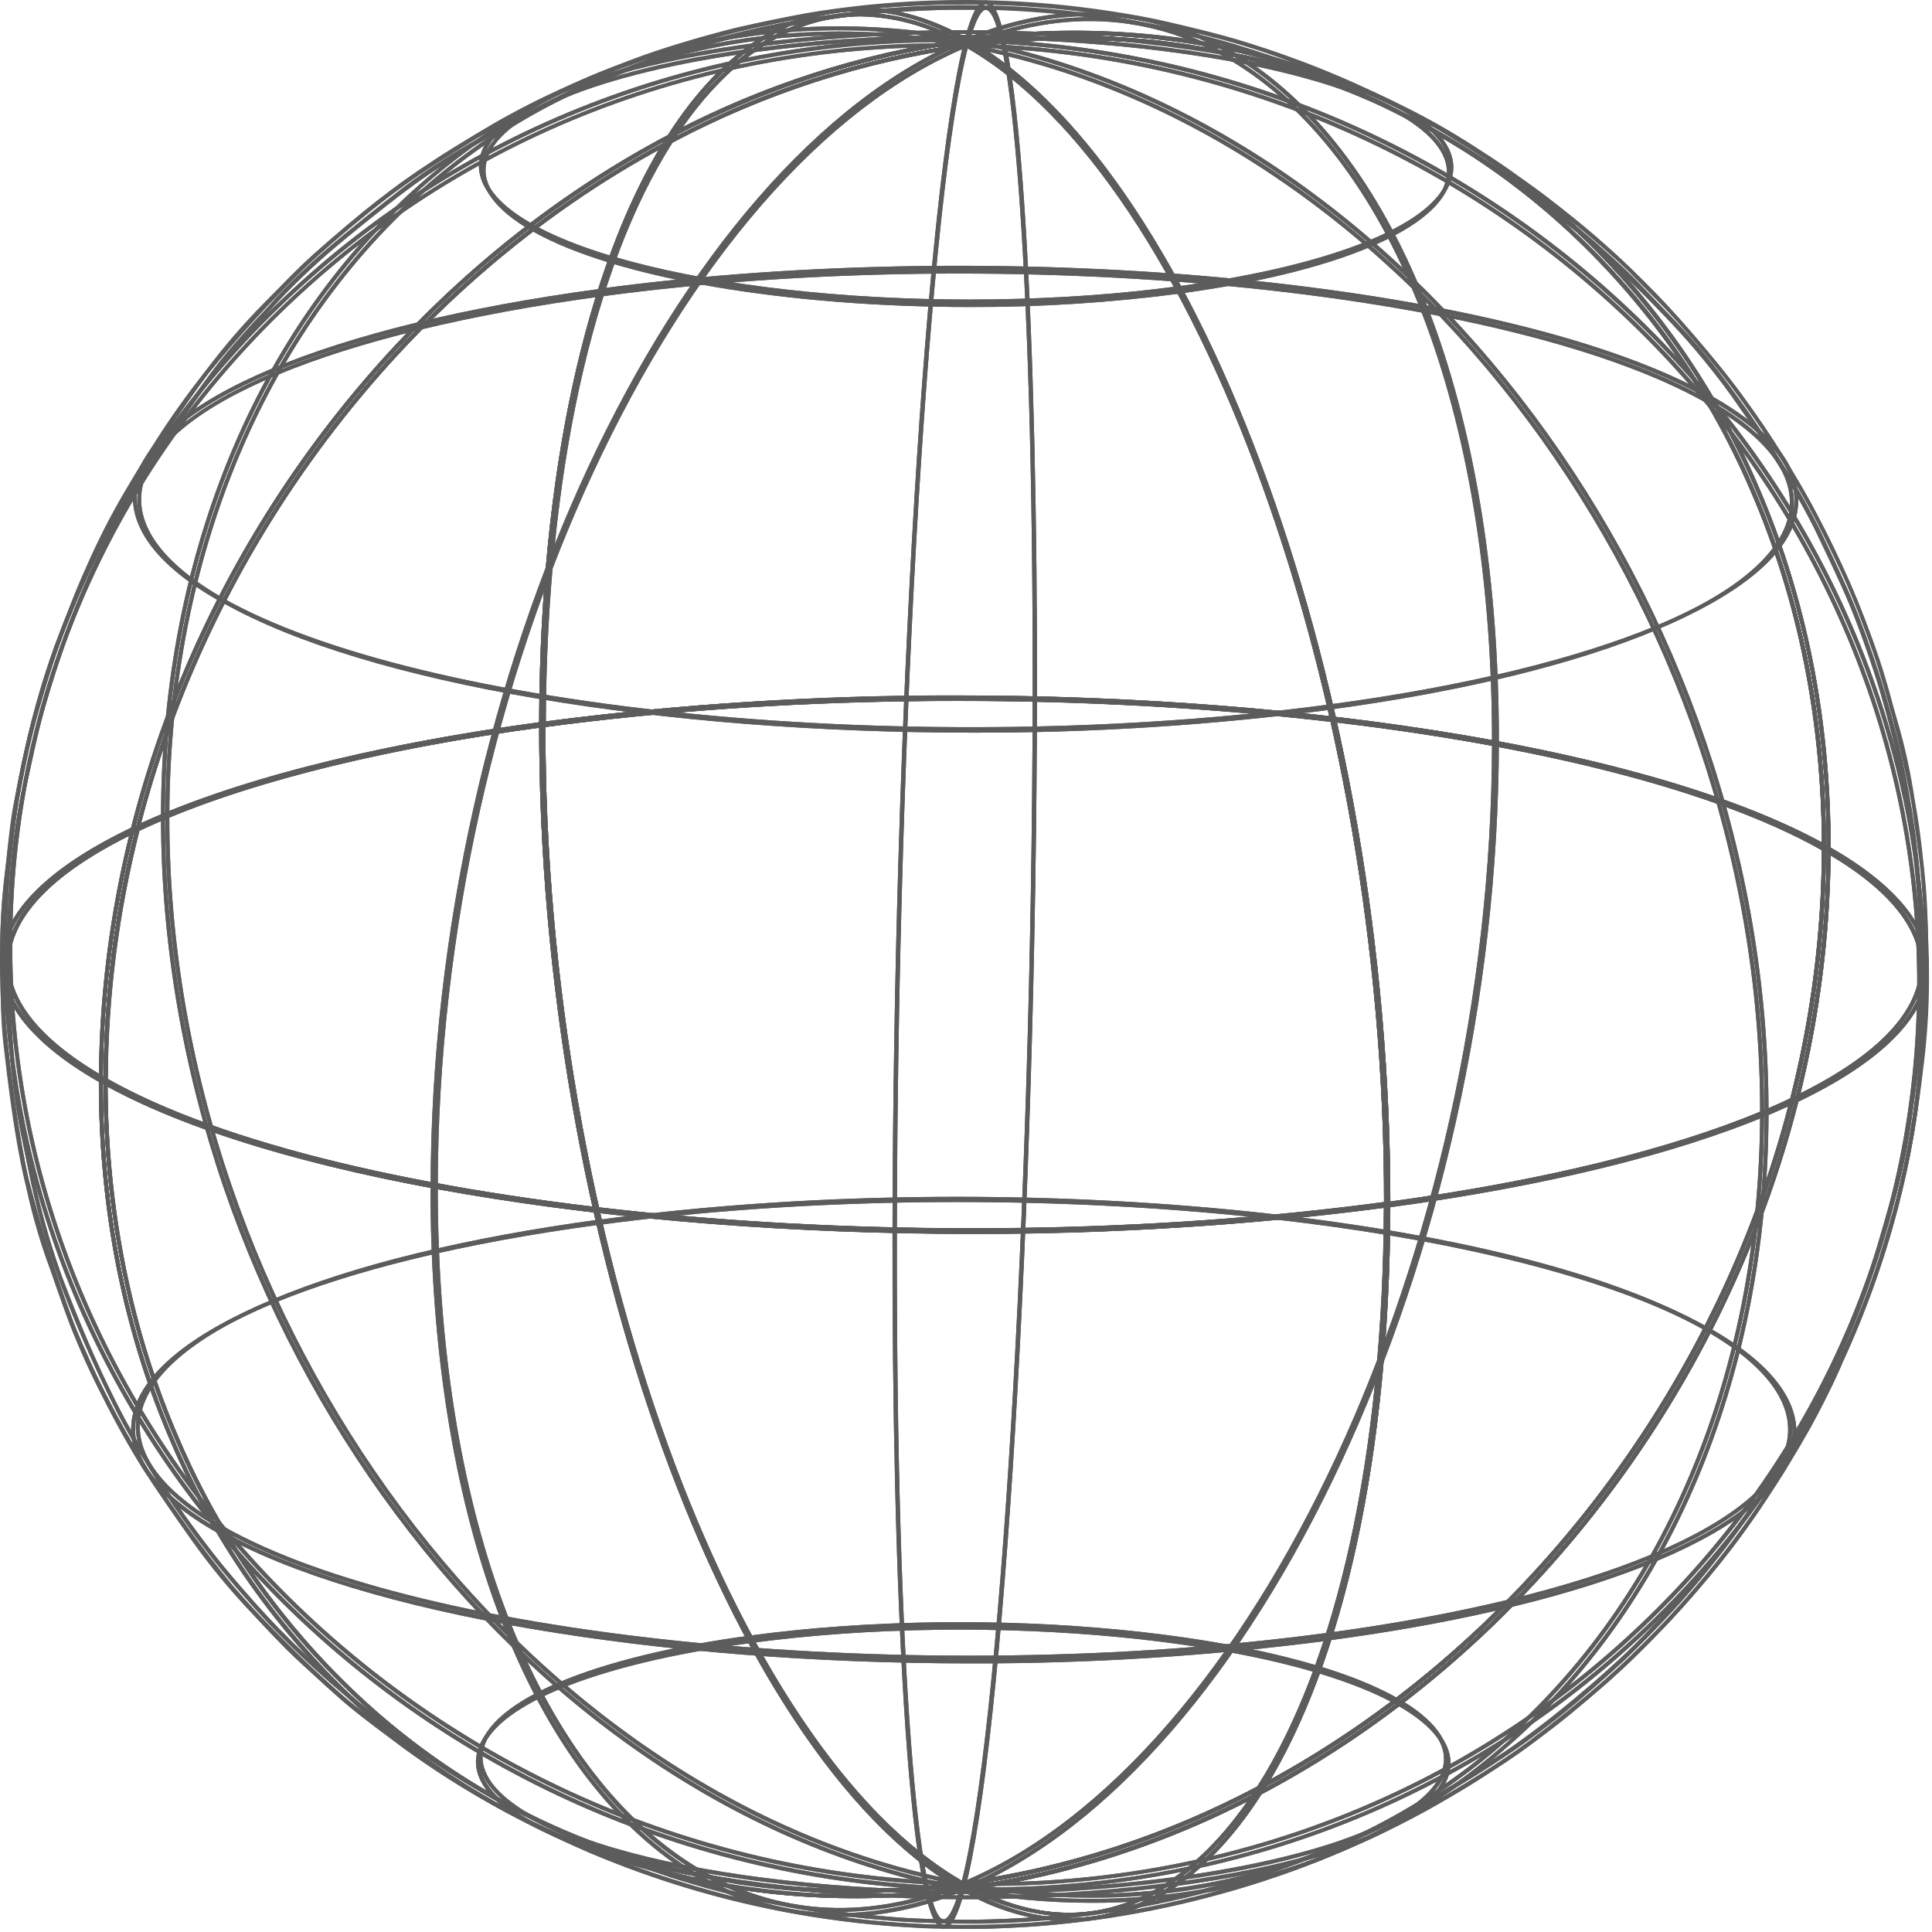 <?xml version="1.0" encoding="UTF-8"?> <svg xmlns="http://www.w3.org/2000/svg" width="499" height="499" viewBox="0 0 499 499" fill="none"><path d="M471.59 220.171L470.826 219.748C410.857 185.675 262.706 171.378 140.438 187.828L139.852 187.91V187.324C140.015 98.801 162.585 30.764 198.744 9.775C214.39 0.684 232.013 1.174 249.718 11.137C306.606 3.573 360.592 19.356 402.012 55.664C424.03 75.055 441.444 99.114 452.985 126.087C465.429 154.709 471.699 186.056 471.644 219.366L471.59 220.171ZM247.223 179.991C338.731 179.991 427.131 194.152 470.567 218.426C470.567 185.593 464.271 154.641 452.004 126.428C440.508 99.595 423.179 75.659 401.276 56.36C360.102 20.283 306.266 4.568 249.677 12.214H249.513L249.363 12.119C231.645 2.088 214.827 1.583 199.248 10.62C163.498 31.418 141.146 98.856 140.874 186.738C176.138 182.162 211.664 179.908 247.223 179.991V179.991Z" fill="#5C5C5C"></path><path d="M361.222 29.564C331.047 12.418 256.358 5.236 194.753 13.495L194.617 12.487C256.413 4.173 331.374 11.437 361.726 28.678L361.222 29.564Z" fill="#5C5C5C"></path><path d="M440.705 104.076C388.996 74.746 261.071 62.343 155.539 76.531L155.402 75.522C261.111 61.307 389.336 73.723 441.209 103.19L440.705 104.076Z" fill="#5C5C5C"></path><path d="M386.379 192.176H385.357C385.507 109.895 361.601 44.747 321.394 17.884C299.955 3.573 275.204 1.529 249.813 12.173L249.363 11.233C275.095 0.52 300.173 2.524 321.912 17.039C362.487 44.079 386.529 109.555 386.379 192.176Z" fill="#5C5C5C"></path><path d="M267.739 180.7H266.717C266.921 64.85 260.829 3.328 254.682 2.537C254.082 2.455 252.392 3.191 250.116 11.832L249.121 11.573C251.002 4.445 252.815 1.242 254.818 1.515C263.963 2.714 267.902 92.368 267.739 180.7Z" fill="#5C5C5C"></path><path d="M27.778 279.853L27.014 279.431C8.247 268.759 -0.462 256.847 1.827 244.99C3.994 233.868 15.661 223.278 35.028 213.997C54.464 137.631 106.255 71.257 172.903 36.052C180.44 24.29 189.108 15.363 198.798 9.775C214.486 0.657 232.163 1.174 249.922 11.26L251.285 12.01L249.772 12.214C223.163 15.893 197.41 24.229 173.693 36.842C153.14 69.076 141.092 122.707 140.983 187.324V187.774H140.547C96.101 193.743 60.134 203.175 36.023 214.583C30.673 235.615 27.927 257.225 27.846 278.927L27.778 279.853ZM34.715 215.21C16.111 224.232 4.921 234.454 2.836 245.194C0.655 256.425 8.928 267.791 26.769 278.109C26.904 256.901 29.571 235.785 34.715 215.21V215.21ZM171.826 37.783C106.405 72.919 55.541 138.286 36.214 213.438C60.352 202.125 96.02 192.803 139.797 186.874C140.029 123.28 151.777 70.289 171.826 37.783ZM222.255 4.227C214.145 4.278 206.199 6.51 199.248 10.688C190.157 15.976 181.939 24.317 174.715 35.221C197.628 23.213 222.405 15.162 248 11.41C240.138 6.893 231.266 4.423 222.2 4.227H222.255Z" fill="#5C5C5C"></path><path d="M137.387 59.672C127.847 54.22 123.376 48.127 124.562 42.035C127.043 29.292 153.879 17.966 194.617 12.487L194.753 13.495C154.465 18.947 127.969 29.851 125.571 42.226C124.48 47.855 128.746 53.579 137.837 58.772L137.387 59.672Z" fill="#5C5C5C"></path><path d="M57.585 155.608C41.339 146.381 33.815 136.078 35.778 125.801C39.976 104.144 85.798 84.913 155.375 75.522L155.512 76.531C86.411 85.826 40.916 104.73 36.746 125.992C34.851 135.791 42.197 145.727 58.035 154.709L57.585 155.608Z" fill="#5C5C5C"></path><path d="M43.737 210.82H42.715C42.837 142.674 68.488 82.364 113.069 45.374C150.904 14.027 199.425 1.856 249.704 11.205L249.526 12.214C199.548 2.919 151.327 14.94 113.724 46.151C69.374 82.923 43.86 142.974 43.737 210.82Z" fill="#5C5C5C"></path><path d="M3.163 243.749H2.141C2.25 181.981 26.919 123.933 71.65 80.32C118.808 34.28 182.048 9.774 249.677 11.232V12.255C182.157 10.687 119.257 35.22 72.304 81.015C27.832 124.438 3.272 182.212 3.163 243.749Z" fill="#5C5C5C"></path><path d="M251.124 318.288C159.071 318.288 70.208 303.964 27.017 279.431L26.758 279.281V278.981C27.003 147.812 126.947 27.683 249.543 11.206H249.72L249.87 11.287C310.016 45.456 358.741 179.896 358.496 310.983V311.433H358.06C322.605 316.073 286.881 318.363 251.124 318.288V318.288ZM27.78 278.681C87.749 312.577 235.477 326.834 357.474 310.506C357.61 180.005 309.226 46.342 249.516 12.241C127.574 28.733 28.175 148.18 27.78 278.681Z" fill="#5C5C5C"></path><path d="M250.565 79.298C204.089 79.298 159.248 72.061 137.441 59.672L137.946 58.772C168.121 75.918 242.796 83.128 304.414 74.841L304.551 75.85C286.652 78.193 268.617 79.345 250.565 79.298V79.298Z" fill="#5C5C5C"></path><path d="M251.095 189.232C171.609 189.232 94.876 176.856 57.559 155.676L58.063 154.777C109.773 184.162 237.697 196.523 343.229 182.322L343.366 183.344C312.772 187.335 281.948 189.302 251.095 189.232V189.232Z" fill="#5C5C5C"></path><path d="M113.073 306.104H112.051C112.228 175.003 173.873 42.717 249.366 11.233L249.762 12.173C174.623 43.521 113.237 175.371 113.073 306.104Z" fill="#5C5C5C"></path><path d="M231.647 317.579H230.625C230.857 186.628 239.157 49.354 249.12 11.573L250.115 11.832C240.166 49.545 231.879 186.697 231.647 317.579Z" fill="#5C5C5C"></path><path d="M357.471 311.541V310.955C357.716 180.196 309.223 46.124 249.363 12.146L248 11.396L249.499 11.206C306.388 3.559 360.51 19.383 401.916 55.596C423.934 74.986 441.349 99.045 452.89 126.019C465.292 154.532 471.576 185.811 471.548 218.998C490.139 229.629 498.807 241.487 496.476 253.29C491.624 278.34 438.565 300.624 358.016 311.46L357.471 311.541ZM251.176 12.05C310.627 47.35 358.588 180.441 358.493 310.397C438.265 299.602 490.698 277.686 495.509 253.153C497.717 241.759 489.185 230.229 470.826 219.802L470.567 219.653V219.353C470.567 186.193 464.379 154.954 452.004 126.482C440.507 99.649 423.178 75.713 401.275 56.414C360.469 20.596 307.206 4.881 251.176 12.05Z" fill="#5C5C5C"></path><path d="M304.496 75.849L304.359 74.841C344.648 69.389 371.143 58.486 373.542 46.11C374.632 40.495 370.38 34.77 361.275 29.564L361.78 28.678C371.32 34.13 375.791 40.209 374.605 46.315C372.029 59.058 345.234 70.37 304.496 75.849Z" fill="#5C5C5C"></path><path d="M343.406 183.276L343.27 182.254C412.398 172.959 457.892 154.014 462.008 132.793C463.903 122.993 456.557 113.071 440.719 104.076L441.224 103.19C457.47 112.417 464.993 122.721 463.03 132.997C458.792 154.654 412.915 173.913 343.406 183.276Z" fill="#5C5C5C"></path><path d="M455.63 287.459H454.608C454.853 156.767 362.855 33.299 249.527 12.214L249.705 11.206C363.496 32.372 455.875 156.303 455.63 287.459Z" fill="#5C5C5C"></path><path d="M496.205 254.571H495.183C495.428 123.934 385.262 15.213 249.609 12.214V11.192C385.835 14.204 496.45 123.375 496.205 254.571Z" fill="#5C5C5C"></path><path d="M248.628 487.087L248.478 487.005C188.346 452.837 139.607 318.397 139.852 187.324V186.874H140.302C262.748 170.396 411.253 184.775 471.331 218.903L471.59 219.053V219.352C471.345 350.508 371.401 470.636 248.805 487.114L248.628 487.087ZM140.875 187.773C140.752 318.261 189.123 451.923 248.833 486.024C370.774 469.519 470.159 350.058 470.568 219.598C410.558 185.702 262.871 171.513 140.875 187.773Z" fill="#5C5C5C"></path><path d="M440.256 343.557C388.546 314.186 260.621 301.824 155.089 316.012L154.953 315.003C260.676 300.788 388.887 313.204 440.774 342.671L440.256 343.557Z" fill="#5C5C5C"></path><path d="M360.457 439.493C330.281 422.348 255.606 415.138 193.988 423.424L193.852 422.416C255.647 414.102 330.622 421.366 360.961 438.607L360.457 439.493Z" fill="#5C5C5C"></path><path d="M248.93 487.033L248.535 486.092C323.742 454.745 385.115 322.895 385.36 192.176H386.382C386.137 323.276 324.478 455.549 248.93 487.033Z" fill="#5C5C5C"></path><path d="M249.227 486.692L248.246 486.433C258.182 448.721 266.469 311.569 266.714 180.7H267.736C267.491 311.65 259.19 448.911 249.227 486.692Z" fill="#5C5C5C"></path><path d="M220.907 488.954C174.39 488.954 130.953 472.967 96.389 442.615C74.371 423.225 56.956 399.166 45.415 372.192C33.013 343.693 26.743 312.414 26.757 279.226C8.166 268.595 -0.502 256.738 1.829 244.935C6.694 219.884 59.753 197.587 140.303 186.765L140.875 186.683V187.269C140.63 318.015 189.137 452.06 248.983 486.065L250.346 486.815L248.847 487.005C239.588 488.28 230.253 488.931 220.907 488.954V488.954ZM139.853 187.869C60.081 198.663 7.648 220.579 2.837 245.112C0.629 256.506 9.161 268.037 27.52 278.463L27.779 278.613V278.913C27.779 312.073 33.967 343.311 46.356 371.769C57.839 398.603 75.159 422.54 97.057 441.838C137.877 477.601 191.099 493.316 247.184 486.174C187.733 450.915 139.758 317.852 139.853 187.869Z" fill="#5C5C5C"></path><path d="M57.19 395.035C40.958 385.821 33.42 375.504 35.383 365.241C39.581 343.584 85.416 324.353 154.981 314.962L155.117 315.971C85.989 325.266 40.494 344.225 36.392 365.432C34.484 375.231 41.843 385.167 57.667 394.149L57.19 395.035Z" fill="#5C5C5C"></path><path d="M136.635 469.587C127.095 464.135 122.624 458.057 123.797 451.964C126.277 439.207 153.113 427.895 193.851 422.416L193.988 423.425C153.699 428.876 127.204 439.848 124.805 452.155C123.715 457.784 127.981 463.495 137.072 468.701L136.635 469.587Z" fill="#5C5C5C"></path><path d="M248.641 487.06C134.877 465.907 42.47 341.962 42.715 210.821H43.737C43.492 341.499 135.49 464.967 248.832 486.052L248.641 487.06Z" fill="#5C5C5C"></path><path d="M248.723 487.074C112.511 484.062 1.896 374.891 2.141 243.708H3.163C2.918 374.346 113.084 483.053 248.75 486.052L248.723 487.074Z" fill="#5C5C5C"></path><path d="M276.175 494.965C266.465 494.777 256.971 492.062 248.63 487.087C239.441 488.327 230.18 488.951 220.908 488.954C174.391 488.954 130.954 472.967 96.39 442.615C74.372 423.225 56.958 399.166 45.417 372.192C32.973 343.57 26.704 312.223 26.758 278.926V278.054L27.508 278.477C87.477 312.55 235.641 326.847 357.91 310.397L358.483 310.315V310.901C358.319 399.423 335.762 467.447 299.604 488.437C292.518 492.668 284.428 494.922 276.175 494.965V494.965ZM248.835 486.024L248.984 486.12C266.703 496.151 283.521 496.655 299.1 487.619C334.863 466.848 357.215 399.41 357.474 311.541C235.655 327.815 88.254 313.627 27.78 279.853C27.78 312.686 34.077 343.625 46.357 371.838C57.84 398.671 75.161 422.608 97.058 441.906C138.232 477.983 192.082 493.697 248.671 486.051L248.835 486.024Z" fill="#5C5C5C"></path><path d="M250.646 428.644C171.16 428.644 94.427 416.269 57.109 395.075L57.614 394.189C109.323 423.574 237.248 435.936 342.794 421.734L342.93 422.757C312.332 426.747 281.503 428.714 250.646 428.644V428.644Z" fill="#5C5C5C"></path><path d="M249.799 489.227C203.323 489.227 158.483 481.99 136.676 469.587L137.18 468.701C167.355 485.847 242.031 493.057 303.635 484.77L303.771 485.779C285.877 488.122 267.846 489.274 249.799 489.227Z" fill="#5C5C5C"></path><path d="M216.859 493.82C202.408 493.781 188.303 489.393 176.38 481.227C135.901 454.186 111.818 388.725 111.981 306.104H113.072C112.908 388.384 136.828 453.532 177.02 480.382C198.459 494.693 223.21 496.669 248.602 486.092L248.997 487.033C238.841 491.405 227.916 493.713 216.859 493.82Z" fill="#5C5C5C"></path><path d="M243.765 496.764H243.547C234.388 495.565 230.462 405.911 230.626 317.593H231.648C231.43 433.442 237.536 494.951 243.669 495.755C244.269 495.755 245.959 495.088 248.249 486.447L249.23 486.706C247.417 493.547 245.686 496.764 243.765 496.764Z" fill="#5C5C5C"></path><path d="M276.175 494.965C267.152 494.965 257.83 492.307 248.48 487.005L247.117 486.256L248.616 486.051C275.228 482.367 300.985 474.03 324.709 461.423C345.248 429.19 357.297 375.558 357.419 310.955V310.533H357.869C402.301 304.563 438.282 295.131 462.379 283.724C467.729 262.691 470.475 241.082 470.556 219.38V218.507L471.32 218.93C490.115 229.52 498.783 241.432 496.52 253.289C494.367 264.411 482.7 275.001 463.333 284.269C443.938 360.593 392.106 427.009 325.445 462.213C317.908 473.976 309.24 482.903 299.617 488.491C292.522 492.705 284.427 494.941 276.175 494.965V494.965ZM250.279 486.855C267.466 496.178 283.875 496.396 299.059 487.619C308.149 482.33 316.381 473.989 323.591 463.154C300.675 475.119 275.903 483.132 250.32 486.855H250.279ZM358.455 311.405C358.278 374.999 346.543 427.977 326.494 460.483C391.915 425.346 442.766 359.993 462.093 284.841C437.996 296.154 402.328 305.476 358.496 311.405H358.455ZM471.579 220.184C471.439 241.388 468.767 262.499 463.619 283.069C482.223 274.047 493.426 263.825 495.498 253.085C497.692 241.868 489.419 230.488 471.592 220.184H471.579Z" fill="#5C5C5C"></path><path d="M342.957 422.757L342.82 421.735C411.935 412.439 457.429 393.495 461.545 372.274C463.44 362.474 456.094 352.552 440.256 343.557L440.774 342.671C457.007 351.898 464.544 362.202 462.581 372.478C458.343 394.135 412.521 413.394 342.957 422.757Z" fill="#5C5C5C"></path><path d="M303.734 485.779L303.598 484.77C343.9 479.318 370.381 468.415 372.78 456.039C373.87 450.424 369.618 444.7 360.514 439.493L361.018 438.607C370.559 444.059 375.029 450.138 373.843 456.244C371.322 468.987 344.472 480.3 303.734 485.779Z" fill="#5C5C5C"></path><path d="M281.501 490.14C270.476 490.124 259.476 489.093 248.641 487.06L248.831 486.051C298.81 495.36 347.031 483.326 384.634 452.114C428.984 415.315 454.484 355.346 454.607 287.458H455.629C455.507 355.605 429.87 415.915 385.275 452.891C356.158 477.157 319.402 490.35 281.501 490.14V490.14Z" fill="#5C5C5C"></path><path d="M254.542 487.128C252.607 487.128 250.672 487.128 248.723 487.128V486.106C316.106 487.592 379.06 463.154 426.027 417.305C470.486 373.882 495.046 316.107 495.155 254.625H496.177C496.068 316.394 471.399 374.427 426.735 418.041C380.968 462.705 319.99 487.128 254.542 487.128Z" fill="#5C5C5C"></path><path d="M249.445 496.832C243.857 496.832 239.087 496.614 236.592 496.505C233.022 496.341 224.817 495.714 219.283 495.006C213.75 494.297 213.831 494.297 206.063 493.029C204.604 492.798 202.887 492.457 201.211 492.116L199.016 491.68C188.999 489.599 179.117 486.909 169.427 483.625C163.785 481.622 157.161 479.073 152.513 477.151C148.601 475.516 143.49 473.171 139.824 471.318C134.154 468.442 127.013 464.503 122.106 461.614C117.199 458.724 111.666 455.14 107.972 452.469C97.43 445.122 87.465 436.98 78.165 428.113C73.749 423.888 68.761 418.763 65.435 415.042C61.469 410.613 55.895 403.989 51.874 398.687C43.852 388.125 36.683 376.941 30.435 365.241C24.667 353.842 19.552 342.125 15.116 330.145C12.709 323.446 10.666 316.621 8.996 309.701C8.001 305.79 7.061 301.006 6.148 296.399C5.739 294.314 5.344 292.31 4.962 290.47C3.611 283.348 2.724 276.146 2.304 268.909L2.236 267.818C1.589 259.917 1.366 251.987 1.568 244.062C1.664 242.468 1.745 240.723 1.827 238.924C2.059 233.99 2.331 228.389 2.795 223.932C3.454 216.674 4.51 209.458 5.957 202.316C6.284 200.953 6.611 199.372 6.965 197.791C8.015 192.966 9.214 187.514 10.414 183.248C12.267 176.679 14.952 168.379 17.119 162.586C19.286 156.794 22.203 149.816 24.534 144.868C26.265 141.188 30.735 131.934 34.769 125.228C40.971 114.897 50.007 102.195 55.854 94.453C58.989 90.364 63.432 85.485 67.357 81.233C68.72 79.87 69.906 78.507 71.037 77.144C75.131 72.744 79.462 68.572 84.012 64.646C89.982 59.453 98.2 53.006 103.856 48.618C109.146 44.617 114.666 40.93 120.389 37.578C127.694 33.285 137.807 27.874 145.535 24.126C150.101 21.904 157.079 19.015 164.207 16.398C169.727 14.354 176.978 12.023 182.225 10.592C190.787 8.174 199.472 6.218 208.243 4.731C212.891 3.886 222.159 2.646 229.015 2.114C233.88 1.746 237.696 1.515 240.368 1.447C247.809 1.256 248.545 1.242 256.478 1.447C257.527 1.447 267.054 1.678 279.116 3.15C286.203 4.009 292.105 5.072 292.35 5.127C294.572 5.535 297.706 6.121 300.064 6.612C301.795 6.98 303.921 7.471 305.884 7.975L308.255 8.52C310.804 9.106 314.334 10.06 318.736 11.341C321.162 12.064 324.515 13.127 328.958 14.599C334.724 16.493 341.375 19.042 345.9 21.087C349.252 22.599 352.96 24.358 356.626 26.17C361.596 28.433 366.466 30.918 371.237 33.626L371.536 33.803C378.97 38.041 386.18 42.658 393.139 47.636C397.964 51.289 405.242 56.809 410.38 61.143C412.302 62.765 418.939 68.435 423.628 73.409L424.514 74.336C428.834 78.875 434.218 84.517 438.143 89.056C441.537 93.008 446.157 98.883 449.646 103.667C453.135 108.451 457.824 115.579 461.326 121.208C465.034 127.286 468.482 133.474 470.526 137.808C473.007 143.055 476.769 150.974 479.208 156.971C481.048 161.509 483.474 168.311 485.696 175.166C489.274 186.409 492.007 197.903 493.873 209.553C495.845 222.794 496.897 236.155 497.022 249.541C497.022 256.083 496.586 264.929 496.013 271.539C495.618 276.105 494.787 281.816 494.051 286.858C493.832 288.399 493.614 289.884 493.424 291.247C492.256 298.359 490.723 305.405 488.831 312.359C487.468 317.702 485.205 324.98 483.12 330.909C481.035 336.837 477.982 344.538 475.133 350.862C473.525 354.46 471.344 358.671 469.245 362.76C468.318 364.559 467.419 366.29 466.628 367.871C463.15 374.308 459.323 380.55 455.166 386.571C453.013 389.828 450.205 393.59 447.493 397.229C446.334 398.783 445.23 400.268 444.235 401.645C439.561 407.695 434.556 413.483 429.243 418.981C425.072 423.438 420.016 428.413 416.377 431.657C411.062 436.386 403.415 442.696 396.901 447.753C392.43 451.228 386.311 455.263 383.067 457.361C379.251 459.815 374.126 462.813 369.996 465.198L368.742 465.921C360.496 470.628 351.93 474.749 343.106 478.255C335.569 481.199 329.844 483.284 325.619 484.661C320.317 486.378 313.039 488.436 307.479 489.786C301.7 491.149 294.912 492.607 290.183 493.384L289.542 493.479C287.185 493.874 284.254 494.338 281.992 494.624C277.903 495.142 272.642 495.687 269.385 495.987C269.112 495.987 262.338 496.655 252.593 496.805L249.445 496.832ZM248.75 2.51C246.433 2.51 244.375 2.51 240.341 2.66C237.683 2.728 233.88 2.959 229.042 3.327C222.227 3.859 212.986 5.086 208.366 5.931C199.638 7.422 190.995 9.369 182.47 11.764C177.237 13.127 170.027 15.512 164.521 17.543C157.433 20.16 150.482 22.995 145.957 25.23C138.243 28.978 128.171 34.361 120.879 38.641C115.193 41.946 109.709 45.587 104.456 49.544C98.8 53.933 90.609 60.366 84.653 65.545C80.135 69.445 75.835 73.59 71.773 77.962L68.079 82.05C64.168 86.276 59.752 91.073 56.644 95.189C50.811 102.917 41.802 115.633 35.614 125.869C31.607 132.547 27.151 141.774 25.433 145.427C23.116 150.306 20.227 157.216 18.046 163.022C15.865 168.828 13.208 177.061 11.368 183.603C10.182 187.841 8.983 193.293 7.933 198.091C7.592 199.672 7.252 201.212 6.925 202.616C5.49 209.723 4.439 216.902 3.776 224.123C3.326 228.511 3.054 234.086 2.822 239.006C2.74 240.819 2.659 242.563 2.563 244.158C2.364 252.042 2.582 259.93 3.217 267.791L3.286 268.881C3.712 276.073 4.6 283.229 5.943 290.307C6.325 292.133 6.72 294.15 7.129 296.235C8.029 300.842 8.969 305.599 9.964 309.483C11.621 316.362 13.65 323.146 16.043 329.805C19.981 340.108 25.828 354.542 31.307 364.777C37.522 376.442 44.669 387.587 52.678 398.101C56.603 403.348 62.219 409.945 66.171 414.361C69.47 418.054 74.444 423.165 78.833 427.377C88.107 436.2 98.035 444.31 108.531 451.637C112.211 454.281 117.731 457.866 122.597 460.728C127.462 463.59 134.659 467.543 140.315 470.405C143.968 472.258 149.038 474.589 152.936 476.211C157.542 478.119 164.166 480.654 169.795 482.658C179.436 485.937 189.267 488.627 199.234 490.712L201.442 491.149C203.105 491.476 204.822 491.816 206.254 492.048C213.954 493.316 213.954 493.316 219.433 494.024C224.912 494.733 233.062 495.387 236.633 495.51C239.605 495.633 245.738 495.905 252.634 495.81C262.338 495.66 269.071 495.033 269.344 495.006C272.588 494.692 277.835 494.161 281.924 493.643C284.159 493.357 287.089 492.88 289.433 492.498L290.074 492.402C294.776 491.626 301.536 490.222 307.301 488.818C312.821 487.455 320.086 485.424 325.36 483.707C329.558 482.344 335.269 480.259 342.792 477.328C351.566 473.834 360.086 469.735 368.293 465.062L369.533 464.34C373.622 461.955 378.774 458.97 382.576 456.53C385.166 454.84 391.721 450.56 396.328 446.99C402.829 441.947 410.448 435.636 415.75 430.934C419.375 427.704 424.405 422.757 428.548 418.327C433.819 412.858 438.779 407.097 443.404 401.072C444.399 399.709 445.516 398.21 446.675 396.67C449.401 393.031 452.127 389.269 454.307 386.039C458.4 380.051 462.171 373.85 465.606 367.462C466.397 365.881 467.296 364.137 468.223 362.338C470.322 358.249 472.489 354.078 474.084 350.507C476.932 344.129 480.053 336.333 482.057 330.636C484.06 324.939 486.364 317.388 487.727 312.155C489.612 305.241 491.14 298.236 492.306 291.165C492.497 289.802 492.715 288.303 492.933 286.777C493.669 281.747 494.487 276.037 494.882 271.498C495.454 264.915 495.85 256.111 495.89 249.582C495.76 236.222 494.699 222.888 492.715 209.676C490.883 198.082 488.186 186.643 484.646 175.452C482.425 168.638 480.012 161.823 478.172 157.325C475.746 151.356 471.998 143.451 469.518 138.244C467.487 133.965 464.066 127.791 460.359 121.739C456.938 116.124 452.263 109.105 448.747 104.266C445.23 99.428 440.664 93.649 437.284 89.724C433.4 85.199 428.03 79.57 423.723 75.045L422.837 74.118C418.176 69.225 411.579 63.596 409.671 61.974C404.547 57.668 397.282 52.148 392.471 48.509C385.534 43.557 378.351 38.958 370.95 34.729L370.678 34.58C366.589 32.426 361.423 29.741 356.149 27.151C323.67 12.336 287.239 7.171 249.84 12.159H249.731L249.595 11.151C278.854 7.026 308.666 9.537 336.823 18.497C334.097 17.461 331.248 16.453 328.645 15.58C324.202 14.108 320.863 13.045 318.45 12.336C314.062 11.055 310.559 10.115 308.024 9.529L305.652 8.984C303.703 8.534 301.563 8.03 299.846 7.621C297.502 7.116 294.394 6.53 292.173 6.135C291.914 6.135 286.053 5.017 278.993 4.159C266.986 2.7 257.5 2.482 256.45 2.469C252.798 2.51 250.726 2.51 248.75 2.51Z" fill="#5C5C5C"></path><path d="M471.59 220.171L470.826 219.748C410.857 185.675 262.706 171.378 140.438 187.828L139.852 187.91V187.324C140.015 98.801 162.585 30.764 198.744 9.775C214.39 0.684 232.013 1.174 249.718 11.137C306.606 3.573 360.592 19.356 402.012 55.664C424.03 75.055 441.444 99.114 452.985 126.087C465.429 154.709 471.699 186.056 471.644 219.366L471.59 220.171ZM247.223 179.991C338.731 179.991 427.131 194.152 470.567 218.426C470.567 185.593 464.271 154.641 452.004 126.428C440.508 99.595 423.179 75.659 401.276 56.36C360.102 20.283 306.266 4.568 249.677 12.214H249.513L249.363 12.119C231.645 2.088 214.827 1.583 199.248 10.62C163.498 31.418 141.146 98.856 140.874 186.738C176.138 182.162 211.664 179.908 247.223 179.991V179.991Z" fill="#5C5C5C"></path><path d="M361.222 29.564C331.047 12.418 256.358 5.236 194.753 13.495L194.617 12.487C256.413 4.173 331.374 11.437 361.726 28.678L361.222 29.564Z" fill="#5C5C5C"></path><path d="M440.705 104.076C388.996 74.746 261.071 62.343 155.539 76.531L155.402 75.522C261.111 61.307 389.336 73.723 441.209 103.19L440.705 104.076Z" fill="#5C5C5C"></path><path d="M386.379 192.176H385.357C385.507 109.895 361.601 44.747 321.394 17.884C299.955 3.573 275.204 1.529 249.813 12.173L249.363 11.233C275.095 0.52 300.173 2.524 321.912 17.039C362.487 44.079 386.529 109.555 386.379 192.176Z" fill="#5C5C5C"></path><path d="M267.739 180.7H266.717C266.921 64.85 260.829 3.328 254.682 2.537C254.082 2.455 252.392 3.191 250.116 11.832L249.121 11.573C251.002 4.445 252.815 1.242 254.818 1.515C263.963 2.714 267.902 92.368 267.739 180.7Z" fill="#5C5C5C"></path><path d="M27.778 279.853L27.014 279.431C8.247 268.759 -0.462 256.847 1.827 244.99C3.994 233.868 15.661 223.278 35.028 213.997C54.464 137.631 106.255 71.257 172.903 36.052C180.44 24.29 189.108 15.363 198.798 9.775C214.486 0.657 232.163 1.174 249.922 11.26L251.285 12.01L249.772 12.214C223.163 15.893 197.41 24.229 173.693 36.842C153.14 69.076 141.092 122.707 140.983 187.324V187.774H140.547C96.101 193.743 60.134 203.175 36.023 214.583C30.673 235.615 27.927 257.225 27.846 278.927L27.778 279.853ZM34.715 215.21C16.111 224.232 4.921 234.454 2.836 245.194C0.655 256.425 8.928 267.791 26.769 278.109C26.904 256.901 29.571 235.785 34.715 215.21V215.21ZM171.826 37.783C106.405 72.919 55.541 138.286 36.214 213.438C60.352 202.125 96.02 192.803 139.797 186.874C140.029 123.28 151.777 70.289 171.826 37.783ZM222.255 4.227C214.145 4.278 206.199 6.51 199.248 10.688C190.157 15.976 181.939 24.317 174.715 35.221C197.628 23.213 222.405 15.162 248 11.41C240.138 6.893 231.266 4.423 222.2 4.227H222.255Z" fill="#5C5C5C"></path><path d="M137.387 59.672C127.847 54.22 123.376 48.127 124.562 42.035C127.043 29.292 153.879 17.966 194.617 12.487L194.753 13.495C154.465 18.947 127.969 29.851 125.571 42.226C124.48 47.855 128.746 53.579 137.837 58.772L137.387 59.672Z" fill="#5C5C5C"></path><path d="M57.585 155.608C41.339 146.381 33.815 136.078 35.778 125.801C39.976 104.144 85.798 84.913 155.375 75.522L155.512 76.531C86.411 85.826 40.916 104.73 36.746 125.992C34.851 135.791 42.197 145.727 58.035 154.709L57.585 155.608Z" fill="#5C5C5C"></path><path d="M43.737 210.82H42.715C42.837 142.674 68.488 82.364 113.069 45.374C150.904 14.027 199.425 1.856 249.704 11.205L249.526 12.214C199.548 2.919 151.327 14.94 113.724 46.151C69.374 82.923 43.86 142.974 43.737 210.82Z" fill="#5C5C5C"></path><path d="M3.163 243.749H2.141C2.25 181.981 26.919 123.933 71.65 80.32C118.808 34.28 182.048 9.774 249.677 11.232V12.255C182.157 10.687 119.257 35.22 72.304 81.015C27.832 124.438 3.272 182.212 3.163 243.749Z" fill="#5C5C5C"></path><path d="M251.124 318.288C159.071 318.288 70.208 303.964 27.017 279.431L26.758 279.281V278.981C27.003 147.812 126.947 27.683 249.543 11.206H249.72L249.87 11.287C310.016 45.456 358.741 179.896 358.496 310.983V311.433H358.06C322.605 316.073 286.881 318.363 251.124 318.288V318.288ZM27.78 278.681C87.749 312.577 235.477 326.834 357.474 310.506C357.61 180.005 309.226 46.342 249.516 12.241C127.574 28.733 28.175 148.18 27.78 278.681Z" fill="#5C5C5C"></path><path d="M250.565 79.298C204.089 79.298 159.248 72.061 137.441 59.672L137.946 58.772C168.121 75.918 242.796 83.128 304.414 74.841L304.551 75.85C286.652 78.193 268.617 79.345 250.565 79.298V79.298Z" fill="#5C5C5C"></path><path d="M251.095 189.232C171.609 189.232 94.876 176.856 57.559 155.676L58.063 154.777C109.773 184.162 237.697 196.523 343.229 182.322L343.366 183.344C312.772 187.335 281.948 189.302 251.095 189.232V189.232Z" fill="#5C5C5C"></path><path d="M113.073 306.104H112.051C112.228 175.003 173.873 42.717 249.366 11.233L249.762 12.173C174.623 43.521 113.237 175.371 113.073 306.104Z" fill="#5C5C5C"></path><path d="M231.647 317.579H230.625C230.857 186.628 239.157 49.354 249.12 11.573L250.115 11.832C240.166 49.545 231.879 186.697 231.647 317.579Z" fill="#5C5C5C"></path><path d="M357.471 311.541V310.955C357.716 180.196 309.223 46.124 249.363 12.146L248 11.396L249.499 11.206C306.388 3.559 360.51 19.383 401.916 55.596C423.934 74.986 441.349 99.045 452.89 126.019C465.292 154.532 471.576 185.811 471.548 218.998C490.139 229.629 498.807 241.487 496.476 253.29C491.624 278.34 438.565 300.624 358.016 311.46L357.471 311.541ZM251.176 12.05C310.627 47.35 358.588 180.441 358.493 310.397C438.265 299.602 490.698 277.686 495.509 253.153C497.717 241.759 489.185 230.229 470.826 219.802L470.567 219.653V219.353C470.567 186.193 464.379 154.954 452.004 126.482C440.507 99.649 423.178 75.713 401.275 56.414C360.469 20.596 307.206 4.881 251.176 12.05Z" fill="#5C5C5C"></path><path d="M304.496 75.849L304.359 74.841C344.648 69.389 371.143 58.486 373.542 46.11C374.632 40.495 370.38 34.77 361.275 29.564L361.78 28.678C371.32 34.13 375.791 40.209 374.605 46.315C372.029 59.058 345.234 70.37 304.496 75.849Z" fill="#5C5C5C"></path><path d="M343.406 183.276L343.27 182.254C412.398 172.959 457.892 154.014 462.008 132.793C463.903 122.993 456.557 113.071 440.719 104.076L441.224 103.19C457.47 112.417 464.993 122.721 463.03 132.997C458.792 154.654 412.915 173.913 343.406 183.276Z" fill="#5C5C5C"></path><path d="M455.63 287.459H454.608C454.853 156.767 362.855 33.299 249.527 12.214L249.705 11.206C363.496 32.372 455.875 156.303 455.63 287.459Z" fill="#5C5C5C"></path><path d="M496.205 254.571H495.183C495.428 123.934 385.262 15.213 249.609 12.214V11.192C385.835 14.204 496.45 123.375 496.205 254.571Z" fill="#5C5C5C"></path><path d="M248.628 487.087L248.478 487.005C188.346 452.837 139.607 318.397 139.852 187.324V186.874H140.302C262.748 170.396 411.253 184.775 471.331 218.903L471.59 219.053V219.352C471.345 350.508 371.401 470.636 248.805 487.114L248.628 487.087ZM140.875 187.773C140.752 318.261 189.123 451.923 248.833 486.024C370.774 469.519 470.159 350.058 470.568 219.598C410.558 185.702 262.871 171.513 140.875 187.773Z" fill="#5C5C5C"></path><path d="M440.256 343.557C388.546 314.186 260.621 301.824 155.089 316.012L154.953 315.003C260.676 300.788 388.887 313.204 440.774 342.671L440.256 343.557Z" fill="#5C5C5C"></path><path d="M360.457 439.493C330.281 422.348 255.606 415.138 193.988 423.424L193.852 422.416C255.647 414.102 330.622 421.366 360.961 438.607L360.457 439.493Z" fill="#5C5C5C"></path><path d="M248.93 487.033L248.535 486.092C323.742 454.745 385.115 322.895 385.36 192.176H386.382C386.137 323.276 324.478 455.549 248.93 487.033Z" fill="#5C5C5C"></path><path d="M249.227 486.692L248.246 486.433C258.182 448.721 266.469 311.569 266.714 180.7H267.736C267.491 311.65 259.19 448.911 249.227 486.692Z" fill="#5C5C5C"></path><path d="M220.907 488.954C174.39 488.954 130.953 472.967 96.389 442.615C74.371 423.225 56.956 399.166 45.415 372.192C33.013 343.693 26.743 312.414 26.757 279.226C8.166 268.595 -0.502 256.738 1.829 244.935C6.694 219.884 59.753 197.587 140.303 186.765L140.875 186.683V187.269C140.63 318.015 189.137 452.06 248.983 486.065L250.346 486.815L248.847 487.005C239.588 488.28 230.253 488.931 220.907 488.954V488.954ZM139.853 187.869C60.081 198.663 7.648 220.579 2.837 245.112C0.629 256.506 9.161 268.037 27.52 278.463L27.779 278.613V278.913C27.779 312.073 33.967 343.311 46.356 371.769C57.839 398.603 75.159 422.54 97.057 441.838C137.877 477.601 191.099 493.316 247.184 486.174C187.733 450.915 139.758 317.852 139.853 187.869Z" fill="#5C5C5C"></path><path d="M57.19 395.035C40.958 385.821 33.42 375.504 35.383 365.241C39.581 343.584 85.416 324.353 154.981 314.962L155.117 315.971C85.989 325.266 40.494 344.225 36.392 365.432C34.484 375.231 41.843 385.167 57.667 394.149L57.19 395.035Z" fill="#5C5C5C"></path><path d="M136.635 469.587C127.095 464.135 122.624 458.057 123.797 451.964C126.277 439.207 153.113 427.895 193.851 422.416L193.988 423.425C153.699 428.876 127.204 439.848 124.805 452.155C123.715 457.784 127.981 463.495 137.072 468.701L136.635 469.587Z" fill="#5C5C5C"></path><path d="M248.641 487.06C134.877 465.907 42.47 341.962 42.715 210.821H43.737C43.492 341.499 135.49 464.967 248.832 486.052L248.641 487.06Z" fill="#5C5C5C"></path><path d="M248.723 487.074C112.511 484.062 1.896 374.891 2.141 243.708H3.163C2.918 374.346 113.084 483.053 248.75 486.052L248.723 487.074Z" fill="#5C5C5C"></path><path d="M276.175 494.965C266.465 494.777 256.971 492.062 248.63 487.087C239.441 488.327 230.18 488.951 220.908 488.954C174.391 488.954 130.954 472.967 96.39 442.615C74.372 423.225 56.958 399.166 45.417 372.192C32.973 343.57 26.704 312.223 26.758 278.926V278.054L27.508 278.477C87.477 312.55 235.641 326.847 357.91 310.397L358.483 310.315V310.901C358.319 399.423 335.762 467.447 299.604 488.437C292.518 492.668 284.428 494.922 276.175 494.965V494.965ZM248.835 486.024L248.984 486.12C266.703 496.151 283.521 496.655 299.1 487.619C334.863 466.848 357.215 399.41 357.474 311.541C235.655 327.815 88.254 313.627 27.78 279.853C27.78 312.686 34.077 343.625 46.357 371.838C57.84 398.671 75.161 422.608 97.058 441.906C138.232 477.983 192.082 493.697 248.671 486.051L248.835 486.024Z" fill="#5C5C5C"></path><path d="M250.646 428.644C171.16 428.644 94.427 416.269 57.109 395.075L57.614 394.189C109.323 423.574 237.248 435.936 342.794 421.734L342.93 422.757C312.332 426.747 281.503 428.714 250.646 428.644V428.644Z" fill="#5C5C5C"></path><path d="M249.799 489.227C203.323 489.227 158.483 481.99 136.676 469.587L137.18 468.701C167.355 485.847 242.031 493.057 303.635 484.77L303.771 485.779C285.877 488.122 267.846 489.274 249.799 489.227Z" fill="#5C5C5C"></path><path d="M216.859 493.82C202.408 493.781 188.303 489.393 176.38 481.227C135.901 454.186 111.818 388.725 111.981 306.104H113.072C112.908 388.384 136.828 453.532 177.02 480.382C198.459 494.693 223.21 496.669 248.602 486.092L248.997 487.033C238.841 491.405 227.916 493.713 216.859 493.82Z" fill="#5C5C5C"></path><path d="M243.765 496.764H243.547C234.388 495.565 230.462 405.911 230.626 317.593H231.648C231.43 433.442 237.536 494.951 243.669 495.755C244.269 495.755 245.959 495.088 248.249 486.447L249.23 486.706C247.417 493.547 245.686 496.764 243.765 496.764Z" fill="#5C5C5C"></path><path d="M276.175 494.965C267.152 494.965 257.83 492.307 248.48 487.005L247.117 486.256L248.616 486.051C275.228 482.367 300.985 474.03 324.709 461.423C345.248 429.19 357.297 375.558 357.419 310.955V310.533H357.869C402.301 304.563 438.282 295.131 462.379 283.724C467.729 262.691 470.475 241.082 470.556 219.38V218.507L471.32 218.93C490.115 229.52 498.783 241.432 496.52 253.289C494.367 264.411 482.7 275.001 463.333 284.269C443.938 360.593 392.106 427.009 325.445 462.213C317.908 473.976 309.24 482.903 299.617 488.491C292.522 492.705 284.427 494.941 276.175 494.965V494.965ZM250.279 486.855C267.466 496.178 283.875 496.396 299.059 487.619C308.149 482.33 316.381 473.989 323.591 463.154C300.675 475.119 275.903 483.132 250.32 486.855H250.279ZM358.455 311.405C358.278 374.999 346.543 427.977 326.494 460.483C391.915 425.346 442.766 359.993 462.093 284.841C437.996 296.154 402.328 305.476 358.496 311.405H358.455ZM471.579 220.184C471.439 241.388 468.767 262.499 463.619 283.069C482.223 274.047 493.426 263.825 495.498 253.085C497.692 241.868 489.419 230.488 471.592 220.184H471.579Z" fill="#5C5C5C"></path><path d="M342.957 422.757L342.82 421.735C411.935 412.439 457.429 393.495 461.545 372.274C463.44 362.474 456.094 352.552 440.256 343.557L440.774 342.671C457.007 351.898 464.544 362.202 462.581 372.478C458.343 394.135 412.521 413.394 342.957 422.757Z" fill="#5C5C5C"></path><path d="M303.734 485.779L303.598 484.77C343.9 479.318 370.381 468.415 372.78 456.039C373.87 450.424 369.618 444.7 360.514 439.493L361.018 438.607C370.559 444.059 375.029 450.138 373.843 456.244C371.322 468.987 344.472 480.3 303.734 485.779Z" fill="#5C5C5C"></path><path d="M281.501 490.14C270.476 490.124 259.476 489.093 248.641 487.06L248.831 486.051C298.81 495.36 347.031 483.326 384.634 452.114C428.984 415.315 454.484 355.346 454.607 287.458H455.629C455.507 355.605 429.87 415.915 385.275 452.891C356.158 477.157 319.402 490.35 281.501 490.14V490.14Z" fill="#5C5C5C"></path><path d="M254.542 487.128C252.607 487.128 250.672 487.128 248.723 487.128V486.106C316.106 487.592 379.06 463.154 426.027 417.305C470.486 373.882 495.046 316.107 495.155 254.625H496.177C496.068 316.394 471.399 374.427 426.735 418.041C380.968 462.705 319.99 487.128 254.542 487.128Z" fill="#5C5C5C"></path><path d="M249.122 496.832H247.268C243.888 496.764 239.581 496.641 236.569 496.519C230.068 496.246 222.844 495.428 219.383 495.033C214.231 494.447 206.789 493.179 206.298 493.084C200.288 491.966 195.995 491.162 190.829 489.854C187.776 489.091 184.301 488.205 181.697 487.455C178.276 486.474 174.392 485.329 171.503 484.32L169.949 483.762C166.501 482.562 162.221 481.036 159.045 479.782C153.457 477.588 149.328 475.829 146.397 474.412C141.927 472.231 133.477 468.061 127.221 464.585C121.769 461.532 116.317 458.261 112.937 455.821C111.697 454.936 110.307 453.982 108.849 453C105.428 450.629 101.884 448.189 99.076 445.981C96.555 444.005 87.805 437.081 81.222 430.989C77.76 427.786 72.295 422.511 68.301 418.164C64.744 414.293 58.107 406.919 53.582 400.936C45.289 390.297 37.882 378.997 31.434 367.149C25.539 355.83 20.323 344.17 15.815 332.231C13.339 325.447 11.228 318.537 9.491 311.528C8.455 307.657 7.487 302.914 6.547 298.334C6.124 296.236 5.702 294.246 5.307 292.365C3.897 285.218 2.945 277.989 2.458 270.721C1.913 263.321 1.545 254.693 1.531 248.737C1.531 244.321 1.831 238.774 2.104 233.881C2.213 232.001 2.308 230.201 2.39 228.552C2.867 220.402 3.942 212.298 5.606 204.306L6.465 200.326C7.515 195.31 8.714 189.627 9.927 185.184C11.644 178.833 14.22 170.655 16.333 164.835C18.363 159.234 21.267 152.092 23.584 147.117C25.205 143.587 29.39 134.66 33.233 128.104C39.094 118.073 47.789 105.466 53.963 97.016C58.291 91.386 62.899 85.978 67.77 80.81C72.908 75.211 78.335 69.884 84.03 64.85C87.6 61.784 100.085 51.221 110.702 44.025C115.881 40.508 123.718 35.534 130.179 32.113L131.296 31.513C134.867 29.619 139.324 27.261 142.813 25.611C146.302 23.962 153.076 20.841 158.228 18.879L160.149 18.129C162.466 17.243 165.083 16.221 167.209 15.526C171.803 14.013 179.476 11.437 185.2 9.979C195.427 7.245 205.815 5.151 216.302 3.709L216.37 4.213L216.302 3.709C222.599 2.864 229.495 2.196 234.756 1.924C239.404 1.678 241.135 1.583 245.796 1.515C250.457 1.447 255.2 1.515 256.495 1.61C259.766 1.719 262.86 1.828 267.399 2.169C271.937 2.51 274.309 2.755 279.052 3.3C283.141 3.791 283.699 3.873 292.04 5.236C293.649 5.495 295.57 5.876 297.274 6.217L299.155 6.585C303.598 7.444 311.98 9.502 316.723 10.892C323.184 12.773 331.443 15.512 337.303 17.706C342.21 19.547 348.003 21.973 352.064 23.894C357.516 26.484 365.244 30.423 371.254 33.721C373.598 35.084 375.915 36.447 378.178 37.81C380.754 39.35 383.262 40.89 385.374 42.335C392.516 47.255 400.83 53.388 406.554 57.968C415.086 64.782 425.526 75.413 432.641 82.8C438.099 88.534 443.146 94.646 447.742 101.091L450.086 104.457C453.466 109.268 457.282 114.734 460.09 119.204C463.482 124.55 466.603 130.063 469.44 135.723L470.612 138.149C473.161 143.437 476.323 150.034 478.462 155.186C480.602 160.338 483.26 167.588 485.1 173.313C486.94 179.037 489.284 187.542 490.783 194.002C492.351 200.817 493.823 209.812 494.395 213.396C496.144 225.365 497 237.446 496.957 249.541C496.638 262.91 495.537 276.249 493.659 289.489C492.666 296.596 491.191 303.626 489.243 310.533C488.725 312.277 488.167 314.24 487.594 316.257C486.313 320.728 484.991 325.361 483.683 329.137C481.475 335.832 478.904 342.402 475.982 348.818C475.246 350.344 474.455 352.034 473.624 353.779C471.716 357.867 469.535 362.392 467.641 365.922C464.506 371.701 460.186 378.993 456.887 384.049C453.589 389.106 449.337 395.103 446.106 399.287C444.294 401.618 437.929 409.727 432.477 415.642C427.257 421.257 422.937 425.605 419.829 428.576C414.595 433.483 408.162 439.085 403.474 442.846C399.808 445.777 394.301 449.961 389.845 452.946C383.998 456.898 376.065 461.764 370.6 464.994C361.734 469.96 352.587 474.406 343.205 478.31C339.934 479.591 331.593 482.821 324.983 484.947C319.817 486.61 312.539 488.641 306.869 490.017C301.199 491.394 294.412 492.743 289.628 493.547C280.428 495.033 277.021 495.347 269.566 496.042C267.889 496.192 261.729 496.709 252.706 496.859L249.122 496.832ZM248.781 2.51H245.742C241.094 2.578 239.377 2.673 234.756 2.919C229.495 3.191 222.64 3.859 216.37 4.691C205.928 6.129 195.586 8.218 185.405 10.946C179.735 12.432 172.048 14.953 167.455 16.398C165.356 17.093 162.753 18.102 160.449 18.988L158.528 19.737C153.403 21.686 146.711 24.78 143.181 26.443C139.651 28.106 135.276 30.436 131.705 32.317L130.587 32.917C123.933 36.537 117.464 40.49 111.206 44.761C100.63 51.943 88.186 62.479 84.629 65.518C78.963 70.521 73.568 75.821 68.465 81.396C63.612 86.536 59.022 91.917 54.713 97.52C48.552 105.943 39.898 118.509 34.051 128.513C30.235 135.028 26.05 143.914 24.442 147.444C22.139 152.432 19.249 159.547 17.219 165.162C15.188 170.778 12.557 179.105 10.84 185.429C9.641 189.845 8.441 195.515 7.392 200.503C7.092 201.866 6.819 203.229 6.547 204.497C4.881 212.433 3.81 220.483 3.344 228.58C3.262 230.229 3.167 232.028 3.058 233.909C2.785 238.788 2.485 244.321 2.485 248.696C2.485 254.639 2.867 263.239 3.412 270.612C3.897 277.834 4.839 285.017 6.233 292.12C6.642 293.959 7.051 295.99 7.487 298.103C8.414 302.669 9.382 307.384 10.404 311.241C12.141 318.212 14.257 325.082 16.742 331.822C21.231 343.72 26.429 355.34 32.306 366.617C38.732 378.421 46.112 389.68 54.372 400.282C58.87 406.224 65.48 413.584 69.024 417.428C72.99 421.748 78.442 426.968 81.89 430.198C88.432 436.263 97.168 443.173 99.608 445.191C102.402 447.385 105.918 449.811 109.339 452.169L113.428 455.004C118.004 458.138 122.735 461.041 127.603 463.699C133.845 467.161 142.268 471.332 146.684 473.499C149.587 474.862 153.703 476.661 159.25 478.855C162.466 480.109 166.732 481.581 170.153 482.821L171.721 483.366C174.583 484.375 178.454 485.506 181.861 486.487C184.451 487.223 187.912 488.109 190.952 488.873C196.09 490.167 200.37 490.972 206.298 492.089C206.857 492.198 214.244 493.452 219.369 494.025C222.831 494.42 230.027 495.238 236.487 495.51C239.499 495.633 243.793 495.755 247.173 495.824C248.904 495.824 251.262 495.824 252.488 495.824C261.484 495.674 267.617 495.169 269.279 495.006C276.721 494.324 280.101 493.997 289.274 492.525C294.044 491.748 300.777 490.372 306.433 489.009C312.089 487.646 319.34 485.615 324.478 483.966C331.061 481.84 339.375 478.623 342.646 477.342C351.982 473.464 361.084 469.045 369.905 464.108C375.357 460.878 383.262 456.026 389.095 452.087C393.497 449.116 398.976 444.945 402.642 442.029C407.331 438.294 413.737 432.706 418.998 427.813C422.146 424.869 426.385 420.535 431.591 414.933C437.043 409.087 443.367 401.018 445.221 398.687C448.437 394.599 452.744 388.424 455.947 383.518C459.15 378.611 463.538 371.251 466.659 365.459C468.554 361.956 470.748 357.39 472.615 353.37L474.987 348.409C477.888 342.022 480.445 335.484 482.647 328.823C483.941 325.075 485.25 320.455 486.531 315.998C487.103 313.981 487.662 312.018 488.18 310.26C490.111 303.416 491.577 296.449 492.569 289.407C494.434 276.207 495.53 262.91 495.854 249.582C495.9 237.542 495.048 225.515 493.305 213.601C492.732 210.044 491.26 201.021 489.707 194.288C488.207 187.842 485.931 179.568 484.051 173.681C482.17 167.793 479.566 160.719 477.44 155.622C475.314 150.524 472.152 143.928 469.603 138.64L468.445 136.214C465.617 130.61 462.51 125.151 459.136 119.858C456.342 115.402 452.54 109.95 449.173 105.152L446.815 101.786C442.256 95.381 437.246 89.31 431.823 83.618C424.722 76.245 414.309 65.668 405.832 58.867L403.733 57.218C445.629 94.59 470.162 150.293 471.525 213.192C471.525 215.073 471.593 216.94 471.593 218.835V219.298C471.348 350.453 371.404 470.582 248.808 487.06L248.672 486.051C370.777 469.696 470.326 349.962 470.571 219.298V218.835C470.571 141.965 435.98 75.29 377.578 38.696L375.139 37.251C373.558 36.311 372.045 35.411 370.682 34.525C364.698 31.254 357.052 27.315 351.601 24.739C347.512 22.831 341.788 20.405 336.922 18.579C331.088 16.371 322.843 13.631 316.478 11.764C311.748 10.401 303.421 8.357 299.005 7.498L297.07 7.157C295.38 6.83 293.472 6.449 291.945 6.203C283.563 4.84 283.059 4.745 278.929 4.268C274.2 3.709 271.992 3.478 267.317 3.137C262.642 2.796 259.725 2.687 256.413 2.564C255.391 2.51 252.229 2.51 248.781 2.51Z" fill="#5C5C5C"></path><path d="M248.631 488.396L248.481 488.314C188.035 453.954 138.969 318.779 139.255 186.983V186.506H139.705C262.832 169.946 412.142 184.393 472.56 218.712L472.819 218.862V219.162C472.574 351.012 372.031 471.795 248.808 488.368L248.631 488.396ZM140.332 187.433C140.209 318.642 188.852 453.041 248.889 487.278C371.553 470.691 471.457 350.589 471.838 219.38C411.46 185.347 262.996 171.009 140.332 187.433Z" fill="#5C5C5C"></path><path d="M361.128 440.543C330.789 423.302 255.691 416.01 193.746 424.379L193.609 423.37C255.746 415.016 331.129 422.321 361.632 439.644L361.128 440.543Z" fill="#5C5C5C"></path><path d="M441.321 344.075C389.325 314.54 260.692 302.11 154.574 316.38L154.438 315.371C260.746 301.074 389.666 313.559 441.826 343.189L441.321 344.075Z" fill="#5C5C5C"></path><path d="M248.93 488.341L248.535 487.401C324.151 455.876 385.864 323.304 386.11 191.862H387.132C386.886 323.685 324.887 456.68 248.93 488.341Z" fill="#5C5C5C"></path><path d="M249.229 488.001L248.234 487.742C258.238 449.825 266.566 311.923 266.811 180.318H267.833C267.588 311.991 259.247 450.016 249.229 488.001Z" fill="#5C5C5C"></path><path d="M220.745 490.277C173.969 490.277 130.3 474.194 95.532 443.733C73.385 424.22 55.876 400.006 44.286 372.86C31.815 344.238 25.504 312.741 25.532 279.376C6.832 268.677 -1.836 256.765 0.454 244.908C5.401 219.775 58.705 197.41 139.705 186.506L140.277 186.424V187.01C140.032 318.479 188.797 453.259 248.985 487.455L250.347 488.205L248.848 488.396C239.533 489.648 230.144 490.277 220.745 490.277V490.277ZM139.241 187.569C59.019 198.473 6.246 220.484 1.462 245.167C-0.759 256.615 7.827 268.214 26.295 278.695L26.554 278.845V279.186C26.486 312.523 32.769 343.939 45.212 372.56C56.763 399.544 74.186 423.611 96.213 443.01C137.251 478.964 190.815 494.802 247.172 487.592C187.394 452.06 139.159 318.234 139.255 187.569H139.241Z" fill="#5C5C5C"></path><path d="M136.01 470.8C126.388 465.349 121.931 459.202 123.117 453.082C125.598 440.271 152.584 428.89 193.554 423.384L193.69 424.392C153.17 429.844 126.524 440.911 124.18 453.287C123.076 458.943 127.369 464.694 136.569 469.928L136.01 470.8Z" fill="#5C5C5C"></path><path d="M56.089 395.88C39.734 386.612 32.184 376.254 34.187 365.895C38.412 344.088 84.479 324.748 154.439 315.344L154.575 316.353C85.065 325.703 39.325 344.756 35.182 366.086C33.274 375.94 40.634 385.931 56.594 394.967L56.089 395.88Z" fill="#5C5C5C"></path><path d="M248.643 488.368C134.157 467.079 41.341 342.535 41.586 210.616H42.609C42.363 342.017 134.866 466.166 248.82 487.36L248.643 488.368Z" fill="#5C5C5C"></path><path d="M248.726 488.382C111.711 485.356 0.536 375.586 0.782 243.667H1.804C1.559 375.013 112.338 484.334 248.74 487.346L248.726 488.382Z" fill="#5C5C5C"></path><path d="M276.323 496.328C266.559 496.134 257.014 493.4 248.628 488.396C191.494 496.042 137.14 480.218 95.544 443.732C73.397 424.219 55.888 400.006 44.297 372.86C31.786 344.116 25.475 312.55 25.544 279.076V278.204L26.307 278.627C86.548 312.863 235.585 327.256 358.508 310.724L359.094 310.642V311.228C358.931 400.228 336.238 468.633 299.888 489.772C292.762 494.029 284.624 496.293 276.323 496.328ZM248.833 487.333L248.983 487.428C266.701 497.514 283.71 498.032 299.411 488.927C335.379 468.047 357.854 400.228 358.113 311.882C235.612 328.237 87.407 313.967 26.607 280.017C26.607 313.027 32.931 344.143 45.265 372.519C56.815 399.503 74.239 423.57 96.266 442.969C137.672 479.25 191.808 495.02 248.71 487.36L248.833 487.333Z" fill="#5C5C5C"></path><path d="M249.803 490.536C203.082 490.536 157.955 483.271 136.012 470.8L136.516 469.915C166.855 487.156 241.953 494.447 303.898 486.065L304.034 487.088C286.053 489.429 267.936 490.581 249.803 490.536V490.536Z" fill="#5C5C5C"></path><path d="M250.649 429.626C170.74 429.626 93.584 417.183 56.09 395.88L56.594 394.994C108.59 424.543 237.21 436.959 343.342 422.689L343.464 423.698C312.69 427.718 281.684 429.698 250.649 429.626V429.626Z" fill="#5C5C5C"></path><path d="M216.656 495.17C202.127 495.129 187.946 490.717 175.959 482.508C135.248 455.317 111.042 389.488 111.192 306.417H112.214C112.064 389.147 136.107 454.65 176.531 481.649C198.079 496.055 222.98 498.004 248.508 487.401L248.903 488.341C238.712 492.731 227.751 495.052 216.656 495.17Z" fill="#5C5C5C"></path><path d="M243.737 498.127H243.505C234.306 496.928 230.353 406.811 230.517 317.961H231.539C231.321 434.492 237.468 496.287 243.642 497.091C244.296 497.214 245.959 496.41 248.235 487.742L249.23 488C247.417 494.883 245.659 498.127 243.737 498.127Z" fill="#5C5C5C"></path><path d="M276.325 496.328C267.248 496.328 257.871 493.602 248.48 488.314L247.117 487.564L248.63 487.36C275.387 483.663 301.284 475.28 325.131 462.595C345.794 430.185 357.91 376.267 358.033 311.31V310.86H358.469C403.159 304.85 439.373 295.377 463.578 283.901C468.942 262.751 471.689 241.022 471.756 219.203V218.331L472.519 218.753C491.396 229.479 500.146 241.46 497.842 253.372C495.675 264.561 483.94 275.179 464.464 284.542C444.974 361.316 392.842 428.059 325.827 463.454C318.249 475.284 309.471 484.252 299.849 489.881C292.724 494.092 284.601 496.319 276.325 496.328V496.328ZM250.32 488.15C267.602 497.527 284.107 497.786 299.386 488.914C308.531 483.612 316.804 475.284 324.055 464.313C301 476.37 276.069 484.435 250.32 488.164V488.15ZM359.096 311.732C358.919 375.681 347.116 428.945 326.958 461.655C392.733 426.314 443.884 360.594 463.251 285.033C439.032 296.413 403.173 305.79 359.096 311.746V311.732ZM472.805 220.007C472.672 241.331 469.986 262.562 464.805 283.247C483.532 274.184 494.789 263.893 496.875 253.099C499.069 241.828 490.742 230.393 472.805 220.021V220.007Z" fill="#5C5C5C"></path><path d="M304.035 487.087L303.898 486.065C344.418 480.613 371.077 469.56 373.476 457.185C374.567 451.528 370.273 445.777 361.073 440.543L361.578 439.644C371.2 445.095 375.657 451.242 374.471 457.362C372.031 470.187 345.004 481.567 304.035 487.087Z" fill="#5C5C5C"></path><path d="M343.408 423.656L343.285 422.648C412.795 413.298 458.521 394.244 462.664 372.914C464.573 363.06 457.213 353.07 441.266 344.034L441.771 343.148C458.126 352.43 465.663 362.788 463.673 373.132C459.502 394.926 413.422 414.293 343.408 423.656Z" fill="#5C5C5C"></path><path d="M281.682 491.462C270.598 491.447 259.539 490.412 248.645 488.368L248.822 487.36C299.073 496.709 347.566 484.634 385.374 453.286C429.969 416.283 455.62 355.946 455.756 287.717H456.778C456.642 356.246 430.882 416.882 386.028 453.995C356.753 478.399 319.794 491.67 281.682 491.462Z" fill="#5C5C5C"></path><path d="M254.574 488.437C252.625 488.437 250.676 488.437 248.727 488.437V487.415C316.532 488.9 379.8 464.34 427.012 418.232C471.73 374.618 496.426 316.489 496.521 254.68H497.544C497.435 316.775 472.629 375.123 427.721 418.982C381.694 463.877 320.39 488.437 254.574 488.437Z" fill="#5C5C5C"></path><path d="M472.805 220.007L472.041 219.585C411.8 185.348 262.777 170.955 139.84 187.488L139.254 187.569V186.983C139.417 97.97 162.11 29.564 198.473 8.439C214.202 -0.693 231.92 -0.202 249.72 9.802C306.84 2.169 361.208 17.98 402.804 54.465C424.947 73.982 442.455 98.195 454.051 125.338C466.562 154.082 472.873 185.634 472.818 219.121L472.805 220.007ZM247.212 179.61C339.237 179.61 428.087 193.852 471.796 218.263C471.796 185.239 465.458 154.123 453.124 125.76C441.574 98.773 424.15 74.701 402.123 55.297C360.717 19.015 306.608 3.26 249.692 10.906H249.515L249.365 10.824C231.647 0.725 214.638 0.22 198.937 9.311C163.023 30.219 140.549 98.038 140.331 186.397C175.771 181.796 211.475 179.529 247.212 179.61V179.61Z" fill="#5C5C5C"></path><path d="M441.771 103.285C389.747 73.737 261.127 61.321 155.023 75.59L154.887 74.568C261.196 60.271 390.102 72.755 442.275 102.386L441.771 103.285Z" fill="#5C5C5C"></path><path d="M361.835 28.406C331.496 11.165 256.412 3.873 194.453 12.255L194.316 11.247C256.453 2.892 331.836 10.184 362.339 27.52L361.835 28.406Z" fill="#5C5C5C"></path><path d="M387.133 191.862H386.11C386.26 109.132 362.218 43.616 321.794 16.616C300.246 2.21 275.358 0.261 249.817 10.879L249.422 9.924C275.318 -0.856 300.505 1.174 322.366 15.758C363.077 42.962 387.283 108.819 387.133 191.862Z" fill="#5C5C5C"></path><path d="M267.834 180.318H266.812C267.085 63.842 260.883 1.978 254.709 1.147C254.096 1.052 252.406 1.815 250.116 10.497L249.121 10.238C251.016 3.082 252.856 -0.12 254.845 0.125C264.045 1.352 267.998 91.51 267.834 180.318Z" fill="#5C5C5C"></path><path d="M26.567 280.017L25.803 279.595C6.913 268.868 -1.837 256.888 0.466 244.976C2.647 233.786 14.368 223.169 33.845 213.806C53.335 137.018 105.467 70.275 172.496 34.88C180.074 23.05 188.851 14.082 198.473 8.453C214.243 -0.706 232.015 -0.188 249.87 9.952L251.233 10.701L249.733 10.906C222.957 14.596 197.042 22.979 173.177 35.67C152.515 68.081 140.467 121.999 140.276 186.956V187.406H139.84C95.15 193.416 58.95 202.889 34.744 214.365C29.38 235.515 26.634 257.243 26.567 279.063V280.017ZM33.545 215.019C14.832 224.082 3.56 234.372 1.475 245.167C-0.719 256.452 7.608 267.887 25.544 278.259C25.678 256.935 28.363 235.704 33.545 215.019V215.019ZM171.406 36.584C105.617 72.02 54.466 137.672 35.044 213.247C59.318 201.866 95.177 192.49 139.254 186.534C139.431 122.571 151.234 69.294 171.406 36.584ZM222.107 2.878C213.945 2.907 205.941 5.134 198.937 9.325C189.792 14.64 181.519 22.954 174.268 33.858C197.333 21.843 222.262 13.812 248.002 10.102C239.134 5.295 230.502 2.887 222.107 2.878Z" fill="#5C5C5C"></path><path d="M56.525 155.159C40.17 145.877 32.633 135.519 34.637 125.174C38.848 103.367 84.929 84.027 154.888 74.623L155.025 75.645C85.515 84.981 39.775 104.049 35.632 125.379C33.724 135.233 41.083 145.209 57.03 154.246L56.525 155.159Z" fill="#5C5C5C"></path><path d="M136.776 58.622C127.154 53.17 122.697 47.023 123.883 40.904C126.363 28.092 153.363 16.712 194.319 11.206L194.455 12.214C153.935 17.666 127.29 28.733 124.946 41.095C123.842 46.751 128.135 52.516 137.335 57.75L136.776 58.622Z" fill="#5C5C5C"></path><path d="M42.608 210.616H41.586C41.709 142.074 67.482 81.438 112.336 44.257C150.375 12.691 199.168 0.493 249.706 9.897L249.529 10.906C199.277 1.556 150.784 13.632 112.976 44.979C68.381 82.037 42.731 142.388 42.608 210.616Z" fill="#5C5C5C"></path><path d="M1.803 243.749H0.781C0.904 181.654 25.696 123.293 70.618 79.434C118.034 33.094 181.602 8.466 249.626 9.925V10.947C181.861 9.447 118.566 34.021 71.354 80.129C26.609 123.811 1.926 181.845 1.803 243.749Z" fill="#5C5C5C"></path><path d="M251.138 318.71C158.581 318.71 69.227 304.263 25.845 279.594L25.586 279.444V279.185C25.845 147.253 126.279 26.47 249.557 9.897H249.72L249.87 9.979C310.344 44.338 359.341 179.528 359.096 311.323V311.773H358.646C323.002 316.455 287.088 318.773 251.138 318.71V318.71ZM26.567 278.845C86.904 312.918 235.396 327.27 358.074 310.846C358.21 179.637 309.567 45.224 249.516 11.001C126.906 27.52 26.949 147.621 26.567 278.845Z" fill="#5C5C5C"></path><path d="M251.096 188.823C171.187 188.823 94.031 176.393 56.523 155.09L57.028 154.191C108.983 183.78 237.657 196.169 343.775 181.886L343.912 182.908C313.137 186.924 282.131 188.9 251.096 188.823V188.823Z" fill="#5C5C5C"></path><path d="M250.565 78.358C203.843 78.358 158.717 71.079 136.773 58.622L137.278 57.736C167.63 74.964 242.714 82.269 304.673 73.887L304.809 74.896C286.824 77.248 268.703 78.404 250.565 78.358V78.358Z" fill="#5C5C5C"></path><path d="M112.241 306.444H111.219C111.464 174.621 173.464 41.613 249.42 9.952L249.815 10.906C174.2 42.389 112.486 174.962 112.241 306.444Z" fill="#5C5C5C"></path><path d="M231.538 317.961H230.516C230.761 186.288 239.116 48.264 249.12 10.279L250.115 10.538C240.111 48.441 231.783 186.356 231.538 317.961Z" fill="#5C5C5C"></path><path d="M358.074 311.896V311.31C358.32 179.828 309.554 45.047 249.367 10.865L248.004 10.115L249.517 9.911C306.76 2.224 361.127 18.088 402.765 54.547C424.908 74.064 442.416 98.276 454.011 125.419C466.482 154.041 472.793 185.538 472.779 218.903C491.478 229.588 500.147 241.514 497.843 253.372C492.95 278.572 439.605 300.979 358.606 311.869L358.074 311.896ZM251.18 10.688C310.958 46.124 359.192 180.019 359.097 310.683C439.319 299.78 492.092 277.768 496.876 253.085C499.097 241.637 490.511 230.038 472.043 219.557L471.798 219.407V219.108C471.798 185.77 465.569 154.355 453.125 125.733C441.575 98.745 424.152 74.673 402.124 55.269C361.127 19.342 307.537 3.532 251.18 10.688Z" fill="#5C5C5C"></path><path d="M343.914 182.908L343.777 181.886C413.287 172.55 459.027 153.482 463.17 132.152C465.078 122.312 457.719 112.322 441.772 103.285L442.277 102.386C458.632 111.667 466.169 122.026 464.165 132.37C459.954 154.123 413.873 173.504 343.914 182.908Z" fill="#5C5C5C"></path><path d="M304.812 74.895L304.676 73.887C345.182 68.435 371.841 57.368 374.185 44.993C375.276 39.337 370.996 33.585 361.783 28.351L362.287 27.465C371.909 32.917 376.38 39.064 375.18 45.184C372.754 58.009 345.768 69.389 304.812 74.895Z" fill="#5C5C5C"></path><path d="M456.779 287.663H455.757C456.002 156.262 363.486 32.099 249.531 10.906L249.708 9.897C364.127 31.131 457.024 155.785 456.779 287.663Z" fill="#5C5C5C"></path><path d="M497.572 254.653H496.55C496.795 123.293 386.016 13.972 249.613 10.96V9.938C386.588 12.909 497.817 122.693 497.572 254.653Z" fill="#5C5C5C"></path><path d="M249.216 498.195C237.106 498.191 225.011 497.303 213.03 495.537C202.413 493.984 194.085 492.007 190.528 491.162C180.674 488.832 171.175 485.629 171.093 485.588C162.483 482.742 154.038 479.421 145.797 475.638C139.977 473.049 132.167 469.069 126.484 465.757C121.7 463.031 116.262 459.788 112.296 457.048C105.113 452.101 96.758 445.94 91.007 441.333C82.434 434.519 71.926 423.792 64.77 416.364C59.28 410.599 54.206 404.45 49.587 397.965L47.243 394.626C43.849 389.774 40.006 384.267 37.171 379.756C33.532 373.964 29.389 366.236 27.767 363.183C24.591 357.159 20.952 349.117 18.689 343.584C17.177 339.931 15.596 335.406 14.069 331.099C13.361 329.082 12.706 327.133 12.025 325.375C9.641 318.569 7.732 311.606 6.314 304.536C3.67 291.478 1.764 278.282 0.603 265.011C-0.119 254.666 -0.405 239.606 0.971 228.348C1.203 226.426 1.421 224.259 1.639 222.119C2.171 217.008 2.757 211.216 3.725 206.691C4.12 204.864 4.529 202.834 4.951 200.735C5.878 196.101 6.832 191.317 7.854 187.392C9.558 180.429 11.637 173.563 14.083 166.825C14.723 165.203 15.446 163.404 16.114 161.537C17.79 157.135 19.535 152.582 21.184 148.875C23.91 142.756 27.726 135.028 30.724 129.671C33.723 124.315 37.539 117.937 40.456 113.453C44.381 107.334 48.616 101.421 53.145 95.734C60.821 86.292 69.011 77.278 77.677 68.735C82.175 64.496 88.649 58.853 94.155 54.383C98.353 50.962 103.846 46.887 107.784 44.215C113.236 40.522 121.073 35.656 127.124 32.099C130.886 29.905 136.052 27.179 139.991 25.284C144.257 23.281 149.136 21.018 152.884 19.41C155.787 18.183 159.699 16.684 162.738 15.539L163.787 15.144C170.711 12.514 179.597 9.965 182.16 9.256C186.126 8.152 189.083 7.375 191.21 6.898C195.694 5.903 202.917 4.363 208.533 3.355C212.294 2.673 221.33 1.406 228.799 0.833C245.562 -0.543 262.422 -0.214 279.119 1.815C290.826 3.246 299.563 5.154 299.563 5.167C305.192 6.435 311.747 8.03 316.259 9.256C319.966 10.265 324.709 11.791 327.162 12.609C330.951 13.863 336.021 15.703 339.756 17.175C343.981 18.838 349.528 21.264 352.458 22.627C356.22 24.303 360.636 26.552 364.725 28.719C367.083 29.932 369.427 31.2 371.73 32.508L372.48 32.971C381.284 38.423 392.229 45.088 399.997 51.207C406.09 56.005 413.136 61.92 417.961 66.281C422.186 70.111 427.406 75.29 430.963 79.202C436.047 84.79 441.867 91.578 445.751 96.511C448.913 100.518 453.234 106.515 456.75 111.79C460.266 117.064 464.573 124.247 468.021 130.489C470.393 134.796 473.051 140.384 475.395 145.304L476.512 147.662C479.334 153.55 482.4 161.809 484.458 167.697C485.821 171.459 487.184 176.079 488.411 180.55C489.011 182.608 489.583 184.639 490.128 186.383C492.166 193.334 493.683 200.427 494.667 207.604C494.898 209.444 495.185 211.461 495.484 213.56C496.152 218.358 496.847 223.305 497.188 227.435C497.733 234.072 498.115 242.958 498.129 249.541C497.904 262.993 496.793 276.415 494.803 289.721C493.643 297.738 491.935 305.666 489.692 313.449C489.256 314.894 488.779 316.475 488.329 318.111C486.966 322.745 485.399 327.992 483.94 332.081C481.643 338.784 478.986 345.358 475.981 351.775L474.25 355.632C472.11 360.034 469.684 365.023 467.558 368.866C464.341 374.645 459.912 381.923 456.545 386.966C449.116 398.106 440.803 408.63 431.686 418.436C429.955 420.276 423.903 426.614 418.86 431.275C413.504 436.182 406.976 441.756 402.219 445.477C398.498 448.366 392.951 452.509 388.521 455.426C382.565 459.351 374.51 464.19 368.963 467.393C359.812 472.395 350.368 476.842 340.683 480.709C335.667 482.617 328.266 485.302 322.596 487.06C317.472 488.641 310.262 490.576 304.66 491.871C286.478 496.069 267.877 498.191 249.216 498.195ZM127.002 464.871C132.699 468.17 140.413 472.122 146.219 474.698C154.431 478.469 162.844 481.786 171.42 484.634C171.515 484.634 180.96 487.85 190.746 490.167C194.303 491.012 202.604 492.975 213.18 494.529C243.58 499.029 274.555 497.786 304.497 490.862C310.071 489.581 317.24 487.66 322.337 486.079C327.994 484.32 335.367 481.663 340.383 479.755C349.99 475.901 359.361 471.482 368.445 466.52C373.993 463.304 382.075 458.493 387.963 454.581C392.365 451.678 397.885 447.548 401.592 444.659C406.335 440.965 412.85 435.405 418.193 430.512C421.573 427.418 426.37 422.634 430.95 417.741C440.03 407.971 448.311 397.488 455.714 386.394C459.067 381.351 463.469 374.127 466.618 368.348C468.744 364.532 471.156 359.557 473.282 355.169L475.163 351.312C478.143 344.923 480.782 338.381 483.068 331.713C484.526 327.624 486.08 322.417 487.443 317.811C487.934 316.175 488.397 314.594 488.806 313.136C491.032 305.405 492.731 297.532 493.89 289.571C495.873 276.315 496.98 262.943 497.202 249.541C497.202 242.958 496.82 234.113 496.275 227.503C495.934 223.414 495.239 218.467 494.571 213.696C494.271 211.584 493.985 209.607 493.754 207.713C492.771 200.601 491.264 193.572 489.242 186.683C488.697 184.884 488.125 182.894 487.525 180.836C486.244 176.379 484.908 171.772 483.6 168.038C481.528 162.177 478.489 153.959 475.695 148.112L474.563 145.74C472.233 140.834 469.575 135.273 467.217 130.98C463.783 124.751 459.38 117.446 455.987 112.362C452.593 107.278 448.204 101.132 445.083 97.152C441.199 92.232 435.406 85.458 430.336 79.883C426.806 76.013 421.613 70.847 417.416 67.045C412.591 62.697 405.572 56.795 399.507 52.052C391.765 45.933 380.848 39.227 372.03 33.857L371.308 33.407C369.263 32.29 366.864 30.981 364.343 29.646C329.847 11.928 290.472 5.481 249.857 10.892H249.775H249.598L249.461 9.883C278.677 5.75 308.447 8.199 336.594 17.052C333.404 15.853 329.847 14.585 327.053 13.645C324.559 12.813 319.843 11.301 316.15 10.306C311.652 9.093 305.124 7.58 299.508 6.217C299.427 6.217 290.867 4.322 279.132 2.878C262.471 0.861 245.647 0.546 228.922 1.937C221.48 2.51 212.485 3.764 208.764 4.445C203.163 5.454 195.953 6.98 191.482 7.975C189.356 8.452 186.426 9.215 182.473 10.319C179.925 11.028 171.065 13.563 164.196 16.18L163.133 16.575C160.053 17.747 156.209 19.206 153.32 20.432C149.586 22.027 144.734 24.289 140.468 26.293C136.556 28.133 131.418 30.831 127.683 33.026C121.645 36.569 113.89 41.422 108.384 45.101C104.432 47.827 98.966 51.821 94.755 55.214C89.303 59.685 82.829 65.287 78.4 69.512C69.737 78.03 61.547 87.016 53.867 96.43C49.363 102.093 45.146 107.979 41.232 114.066C38.329 118.455 34.418 124.969 31.556 130.217C28.694 135.464 24.823 143.246 22.097 149.298C20.461 152.964 18.73 157.475 17.054 161.905C16.345 163.772 15.691 165.571 15.023 167.207C12.586 173.902 10.52 180.727 8.836 187.651C7.813 191.549 6.859 196.319 5.932 200.939C5.51 203.038 5.101 205.028 4.719 206.909C3.765 211.379 3.166 217.145 2.648 222.228C2.416 224.423 2.198 226.549 1.966 228.47C0.603 239.66 0.89 254.639 1.612 264.943C2.767 278.155 4.665 291.291 7.295 304.29C8.714 311.309 10.613 318.222 12.979 324.98C13.619 326.724 14.342 328.687 15.01 330.704C16.536 335.038 18.117 339.509 19.63 343.148C21.92 348.599 25.491 356.654 28.666 362.638C30.274 365.691 34.404 373.391 38.029 379.156C40.837 383.654 44.681 389.147 48.074 393.985L50.419 397.338C55.004 403.775 60.042 409.878 65.493 415.601C72.621 423.016 83.102 433.66 91.634 440.488C97.358 445.068 105.699 451.228 112.855 456.148C116.807 458.874 122.218 462.05 126.988 464.817L127.002 464.871Z" fill="#5C5C5C"></path><path d="M248.631 488.396L248.481 488.314C188.035 453.954 138.969 318.779 139.255 186.983V186.506H139.705C262.832 169.946 412.142 184.393 472.56 218.712L472.819 218.862V219.162C472.574 351.012 372.031 471.795 248.808 488.368L248.631 488.396ZM140.332 187.433C140.209 318.642 188.852 453.041 248.889 487.278C371.553 470.691 471.457 350.589 471.838 219.38C411.46 185.347 262.996 171.009 140.332 187.433Z" fill="#5C5C5C"></path><path d="M361.128 440.543C330.789 423.302 255.691 416.01 193.746 424.379L193.609 423.37C255.746 415.016 331.129 422.321 361.632 439.644L361.128 440.543Z" fill="#5C5C5C"></path><path d="M441.321 344.075C389.325 314.54 260.692 302.11 154.574 316.38L154.438 315.371C260.746 301.074 389.666 313.559 441.826 343.189L441.321 344.075Z" fill="#5C5C5C"></path><path d="M248.93 488.341L248.535 487.401C324.151 455.876 385.864 323.304 386.11 191.862H387.132C386.886 323.685 324.887 456.68 248.93 488.341Z" fill="#5C5C5C"></path><path d="M249.229 488.001L248.234 487.742C258.238 449.825 266.566 311.923 266.811 180.318H267.833C267.588 311.991 259.247 450.016 249.229 488.001Z" fill="#5C5C5C"></path><path d="M220.745 490.277C173.969 490.277 130.3 474.194 95.532 443.733C73.385 424.22 55.876 400.006 44.286 372.86C31.815 344.238 25.504 312.741 25.532 279.376C6.832 268.677 -1.836 256.765 0.454 244.908C5.401 219.775 58.705 197.41 139.705 186.506L140.277 186.424V187.01C140.032 318.479 188.797 453.259 248.985 487.455L250.347 488.205L248.848 488.396C239.533 489.648 230.144 490.277 220.745 490.277V490.277ZM139.241 187.569C59.019 198.473 6.246 220.484 1.462 245.167C-0.759 256.615 7.827 268.214 26.295 278.695L26.554 278.845V279.186C26.486 312.523 32.769 343.939 45.212 372.56C56.763 399.544 74.186 423.611 96.213 443.01C137.251 478.964 190.815 494.802 247.172 487.592C187.394 452.06 139.159 318.234 139.255 187.569H139.241Z" fill="#5C5C5C"></path><path d="M136.01 470.8C126.388 465.349 121.931 459.202 123.117 453.082C125.598 440.271 152.584 428.89 193.554 423.384L193.69 424.392C153.17 429.844 126.524 440.911 124.18 453.287C123.076 458.943 127.369 464.694 136.569 469.928L136.01 470.8Z" fill="#5C5C5C"></path><path d="M56.089 395.88C39.734 386.612 32.184 376.254 34.187 365.895C38.412 344.088 84.479 324.748 154.439 315.344L154.575 316.353C85.065 325.703 39.325 344.756 35.182 366.086C33.274 375.94 40.634 385.931 56.594 394.967L56.089 395.88Z" fill="#5C5C5C"></path><path d="M248.643 488.368C134.157 467.079 41.341 342.535 41.586 210.616H42.609C42.363 342.017 134.866 466.166 248.82 487.36L248.643 488.368Z" fill="#5C5C5C"></path><path d="M248.726 488.382C111.711 485.356 0.536 375.586 0.782 243.667H1.804C1.559 375.013 112.338 484.334 248.74 487.346L248.726 488.382Z" fill="#5C5C5C"></path><path d="M276.323 496.328C266.559 496.134 257.014 493.4 248.628 488.396C191.494 496.042 137.14 480.218 95.544 443.732C73.397 424.219 55.888 400.006 44.297 372.86C31.786 344.116 25.475 312.55 25.544 279.076V278.204L26.307 278.627C86.548 312.863 235.585 327.256 358.508 310.724L359.094 310.642V311.228C358.931 400.228 336.238 468.633 299.888 489.772C292.762 494.029 284.624 496.293 276.323 496.328ZM248.833 487.333L248.983 487.428C266.701 497.514 283.71 498.032 299.411 488.927C335.379 468.047 357.854 400.228 358.113 311.882C235.612 328.237 87.407 313.967 26.607 280.017C26.607 313.027 32.931 344.143 45.265 372.519C56.815 399.503 74.239 423.57 96.266 442.969C137.672 479.25 191.808 495.02 248.71 487.36L248.833 487.333Z" fill="#5C5C5C"></path><path d="M249.803 490.535C203.082 490.535 157.955 483.271 136.012 470.8L136.516 469.914C166.855 487.155 241.953 494.447 303.898 486.065L304.034 487.087C286.053 489.428 267.936 490.58 249.803 490.535V490.535Z" fill="#5C5C5C"></path><path d="M250.649 429.626C170.74 429.626 93.584 417.183 56.09 395.88L56.594 394.994C108.59 424.543 237.21 436.959 343.342 422.689L343.464 423.698C312.69 427.718 281.684 429.698 250.649 429.626V429.626Z" fill="#5C5C5C"></path><path d="M216.656 495.17C202.127 495.129 187.946 490.717 175.959 482.508C135.248 455.317 111.042 389.488 111.192 306.417H112.214C112.064 389.147 136.107 454.65 176.531 481.649C198.079 496.055 222.98 498.004 248.508 487.401L248.903 488.341C238.712 492.731 227.751 495.052 216.656 495.17Z" fill="#5C5C5C"></path><path d="M243.737 498.127H243.505C234.306 496.928 230.353 406.811 230.517 317.961H231.539C231.321 434.492 237.468 496.287 243.642 497.091C244.296 497.214 245.959 496.41 248.235 487.742L249.23 488C247.417 494.883 245.659 498.127 243.737 498.127Z" fill="#5C5C5C"></path><path d="M276.325 496.328C267.248 496.328 257.871 493.602 248.48 488.314L247.117 487.564L248.63 487.36C275.387 483.663 301.284 475.28 325.131 462.595C345.794 430.185 357.91 376.267 358.033 311.31V310.86H358.469C403.159 304.85 439.373 295.377 463.578 283.901C468.942 262.751 471.689 241.022 471.756 219.203V218.331L472.519 218.753C491.396 229.479 500.146 241.46 497.842 253.372C495.675 264.561 483.94 275.179 464.464 284.542C444.974 361.316 392.842 428.059 325.827 463.454C318.249 475.284 309.471 484.252 299.849 489.881C292.724 494.092 284.601 496.319 276.325 496.328V496.328ZM250.32 488.15C267.602 497.527 284.107 497.786 299.386 488.914C308.531 483.612 316.804 475.284 324.055 464.313C301 476.37 276.069 484.435 250.32 488.164V488.15ZM359.096 311.732C358.919 375.681 347.116 428.945 326.958 461.655C392.733 426.314 443.884 360.594 463.251 285.033C439.032 296.413 403.173 305.79 359.096 311.746V311.732ZM472.805 220.007C472.672 241.331 469.986 262.562 464.805 283.247C483.532 274.184 494.789 263.893 496.875 253.099C499.069 241.828 490.742 230.393 472.805 220.021V220.007Z" fill="#5C5C5C"></path><path d="M304.035 487.087L303.898 486.065C344.418 480.613 371.077 469.56 373.476 457.185C374.567 451.528 370.273 445.777 361.073 440.543L361.578 439.644C371.2 445.095 375.657 451.242 374.471 457.362C372.031 470.187 345.004 481.567 304.035 487.087Z" fill="#5C5C5C"></path><path d="M343.408 423.656L343.285 422.648C412.795 413.298 458.521 394.244 462.664 372.914C464.573 363.06 457.213 353.07 441.266 344.034L441.771 343.148C458.126 352.43 465.663 362.788 463.673 373.132C459.502 394.926 413.422 414.293 343.408 423.656Z" fill="#5C5C5C"></path><path d="M281.682 491.462C270.598 491.447 259.539 490.412 248.645 488.368L248.822 487.36C299.073 496.709 347.566 484.634 385.374 453.286C429.969 416.283 455.62 355.946 455.756 287.717H456.778C456.642 356.246 430.882 416.882 386.028 453.995C356.753 478.399 319.794 491.67 281.682 491.462Z" fill="#5C5C5C"></path><path d="M254.574 488.437C252.625 488.437 250.676 488.437 248.727 488.437V487.415C316.532 488.9 379.8 464.34 427.012 418.232C471.73 374.618 496.426 316.489 496.521 254.68H497.544C497.435 316.775 472.629 375.123 427.721 418.982C381.694 463.877 320.39 488.437 254.574 488.437Z" fill="#5C5C5C"></path><path d="M472.805 220.007L472.041 219.585C411.8 185.348 262.777 170.955 139.84 187.488L139.254 187.569V186.983C139.417 97.97 162.11 29.564 198.473 8.439C214.202 -0.693 231.92 -0.202 249.72 9.802C306.84 2.169 361.208 17.98 402.804 54.465C424.947 73.982 442.455 98.195 454.051 125.338C466.562 154.082 472.873 185.634 472.818 219.121L472.805 220.007ZM247.212 179.61C339.237 179.61 428.087 193.852 471.796 218.263C471.796 185.239 465.458 154.123 453.124 125.76C441.574 98.773 424.15 74.701 402.123 55.297C360.717 19.015 306.608 3.26 249.692 10.906H249.515L249.365 10.824C231.647 0.725 214.638 0.22 198.937 9.311C163.023 30.219 140.549 98.038 140.331 186.397C175.771 181.796 211.475 179.529 247.212 179.61V179.61Z" fill="#5C5C5C"></path><path d="M441.771 103.285C389.747 73.737 261.127 61.321 155.023 75.59L154.887 74.568C261.196 60.271 390.102 72.755 442.275 102.386L441.771 103.285Z" fill="#5C5C5C"></path><path d="M361.835 28.406C331.496 11.165 256.412 3.873 194.453 12.255L194.316 11.247C256.453 2.892 331.836 10.184 362.339 27.52L361.835 28.406Z" fill="#5C5C5C"></path><path d="M387.133 191.862H386.11C386.26 109.132 362.218 43.616 321.794 16.616C300.246 2.21 275.358 0.261 249.817 10.879L249.422 9.924C275.318 -0.856 300.505 1.174 322.366 15.758C363.077 42.962 387.283 108.819 387.133 191.862Z" fill="#5C5C5C"></path><path d="M267.834 180.318H266.812C267.085 63.842 260.883 1.978 254.709 1.147C254.096 1.052 252.406 1.815 250.116 10.497L249.121 10.238C251.016 3.082 252.856 -0.12 254.845 0.125C264.045 1.352 267.998 91.51 267.834 180.318Z" fill="#5C5C5C"></path><path d="M26.567 280.017L25.803 279.594C6.913 268.868 -1.837 256.888 0.466 244.976C2.647 233.786 14.368 223.169 33.845 213.805C53.335 137.018 105.467 70.275 172.496 34.879C180.074 23.049 188.851 14.081 198.473 8.452C214.243 -0.707 232.015 -0.189 249.87 9.951L251.233 10.701L249.733 10.905C222.957 14.595 197.042 22.979 173.177 35.67C152.515 68.081 140.467 121.998 140.276 186.956V187.405H139.84C95.15 193.416 58.95 202.888 34.744 214.364C29.38 235.514 26.634 257.243 26.567 279.063V280.017ZM33.545 215.018C14.832 224.082 3.56 234.372 1.475 245.166C-0.719 256.451 7.608 267.887 25.544 278.258C25.678 256.935 28.363 235.703 33.545 215.018V215.018ZM171.406 36.583C105.617 72.019 54.466 137.672 35.044 213.247C59.318 201.866 95.177 192.489 139.254 186.533C139.431 122.571 151.234 69.293 171.406 36.583ZM222.107 2.878C213.945 2.907 205.941 5.134 198.937 9.324C189.792 14.64 181.519 22.954 174.268 33.857C197.333 21.843 222.262 13.811 248.002 10.101C239.134 5.295 230.502 2.887 222.107 2.878Z" fill="#5C5C5C"></path><path d="M56.525 155.159C40.17 145.877 32.633 135.519 34.637 125.174C38.848 103.367 84.929 84.027 154.888 74.623L155.025 75.645C85.515 84.981 39.775 104.049 35.632 125.379C33.724 135.233 41.083 145.209 57.03 154.246L56.525 155.159Z" fill="#5C5C5C"></path><path d="M136.776 58.622C127.154 53.17 122.697 47.023 123.883 40.904C126.363 28.092 153.363 16.712 194.319 11.206L194.455 12.214C153.935 17.666 127.29 28.733 124.946 41.095C123.842 46.751 128.135 52.516 137.335 57.75L136.776 58.622Z" fill="#5C5C5C"></path><path d="M42.608 210.616H41.586C41.709 142.074 67.482 81.438 112.336 44.257C150.375 12.691 199.168 0.493 249.706 9.897L249.529 10.906C199.277 1.556 150.784 13.632 112.976 44.979C68.381 82.037 42.731 142.388 42.608 210.616Z" fill="#5C5C5C"></path><path d="M1.803 243.749H0.781C0.904 181.654 25.696 123.293 70.618 79.434C118.034 33.094 181.602 8.466 249.626 9.925V10.947C181.861 9.447 118.566 34.021 71.354 80.129C26.609 123.811 1.926 181.845 1.803 243.749Z" fill="#5C5C5C"></path><path d="M251.138 318.71C158.581 318.71 69.227 304.263 25.845 279.594L25.586 279.444V279.185C25.845 147.253 126.279 26.47 249.557 9.897H249.72L249.87 9.979C310.344 44.338 359.341 179.528 359.096 311.323V311.773H358.646C323.002 316.455 287.088 318.773 251.138 318.71V318.71ZM26.567 278.845C86.904 312.918 235.396 327.27 358.074 310.846C358.21 179.637 309.567 45.224 249.516 11.001C126.906 27.52 26.949 147.621 26.567 278.845Z" fill="#5C5C5C"></path><path d="M251.096 188.823C171.187 188.823 94.031 176.393 56.523 155.09L57.028 154.191C108.983 183.78 237.657 196.169 343.775 181.886L343.912 182.908C313.137 186.924 282.131 188.9 251.096 188.823V188.823Z" fill="#5C5C5C"></path><path d="M250.565 78.357C203.843 78.357 158.717 71.079 136.773 58.622L137.278 57.736C167.63 74.963 242.714 82.269 304.673 73.887L304.809 74.895C286.824 77.247 268.703 78.403 250.565 78.357V78.357Z" fill="#5C5C5C"></path><path d="M112.241 306.444H111.219C111.464 174.621 173.464 41.613 249.42 9.952L249.815 10.906C174.2 42.389 112.486 174.962 112.241 306.444Z" fill="#5C5C5C"></path><path d="M231.538 317.961H230.516C230.761 186.288 239.116 48.264 249.12 10.279L250.115 10.538C240.111 48.441 231.783 186.356 231.538 317.961Z" fill="#5C5C5C"></path><path d="M358.074 311.896V311.31C358.32 179.828 309.554 45.047 249.367 10.865L248.004 10.115L249.517 9.911C306.76 2.224 361.127 18.088 402.765 54.547C424.908 74.064 442.416 98.276 454.011 125.419C466.482 154.041 472.793 185.538 472.779 218.903C491.478 229.588 500.147 241.514 497.843 253.372C492.95 278.572 439.605 300.979 358.606 311.869L358.074 311.896ZM251.18 10.688C310.958 46.124 359.192 180.019 359.097 310.683C439.319 299.78 492.092 277.768 496.876 253.085C499.097 241.637 490.511 230.038 472.043 219.557L471.798 219.407V219.108C471.798 185.77 465.569 154.355 453.125 125.733C441.575 98.745 424.152 74.673 402.124 55.269C361.127 19.342 307.537 3.532 251.18 10.688Z" fill="#5C5C5C"></path><path d="M343.914 182.908L343.777 181.886C413.287 172.55 459.027 153.482 463.17 132.152C465.078 122.312 457.719 112.322 441.772 103.285L442.277 102.386C458.632 111.667 466.169 122.026 464.165 132.37C459.954 154.123 413.873 173.504 343.914 182.908Z" fill="#5C5C5C"></path><path d="M304.812 74.895L304.676 73.887C345.182 68.435 371.841 57.368 374.185 44.993C375.276 39.337 370.996 33.585 361.783 28.351L362.287 27.465C371.909 32.917 376.38 39.064 375.18 45.184C372.754 58.009 345.768 69.389 304.812 74.895Z" fill="#5C5C5C"></path><path d="M456.779 287.663H455.757C456.002 156.262 363.486 32.099 249.531 10.906L249.708 9.897C364.127 31.131 457.024 155.785 456.779 287.663Z" fill="#5C5C5C"></path><path d="M497.572 254.653H496.55C496.795 123.293 386.016 13.972 249.613 10.96V9.938C386.588 12.909 497.817 122.693 497.572 254.653Z" fill="#5C5C5C"></path><path d="M248.316 498.182H247.266L243.545 498.114H241.882C240.37 498.114 238.243 498.005 236.431 497.896C226.156 497.367 215.924 496.207 205.792 494.42C187.296 491.152 169.234 485.784 151.956 478.419C143.251 474.649 134.744 470.437 126.469 465.799C118.849 461.556 111.494 456.854 104.444 451.719C103.245 450.806 101.95 449.839 100.601 448.844C96.035 445.436 90.856 441.579 87.094 438.117C85.84 436.972 84.464 435.719 83.005 434.424C79.775 431.521 76.422 428.509 73.778 425.851C69.144 421.19 63.284 414.866 59.209 410.123C53.443 403.417 46.233 393.495 37.143 379.811C33.334 373.757 29.832 367.516 26.648 361.112C23.378 354.847 20.461 348.404 17.912 341.813C13.412 329.612 9.527 317.194 6.272 304.604C3.805 294.178 2.074 280.153 0.82 269.1C0.248 263.921 0.153 257.365 0.084 251.586V248.779C-0.053 241.377 0.288 233.975 1.107 226.617C1.352 224.75 1.597 222.678 1.856 220.525C2.415 215.768 3.001 210.848 3.71 206.8C4.868 200.204 6.722 191.685 8.33 185.607C9.884 179.732 12.187 172.223 14.068 166.934C15.663 162.423 17.98 156.849 20.024 151.942L22.096 146.899C25.015 140.071 28.38 133.442 32.168 127.055C37.456 118.128 45.661 105.875 53.062 95.83C57.657 89.681 62.666 83.853 68.054 78.385L71.761 74.65C74.732 71.638 78.112 68.204 80.975 65.655C86.304 60.912 93.991 54.561 100.56 49.463C105.248 45.824 111.845 41.504 114.462 39.814C118.305 37.333 123.471 34.362 127.628 31.909L128.854 31.2C137.152 26.473 145.768 22.329 154.641 18.797C162.246 15.84 168.011 13.727 172.237 12.351C177.77 10.565 185.28 8.521 190.459 7.199C196.974 5.55 205.451 4.023 207.85 3.587C213.302 2.633 217.799 2.101 222.542 1.556C224.273 1.352 230.965 0.725 234.577 0.548C239.511 0.302 243.763 0.084 251.028 0.125C262.516 0.245 273.983 1.156 285.346 2.851C290.866 3.641 297.272 4.868 300.23 5.495C304.468 6.408 310.711 7.948 316.966 9.584C320.51 10.538 325.471 12.092 329.301 13.441C334.984 15.458 341.649 18.007 346.31 19.956C354.488 23.363 364.874 28.91 371.784 32.577C373.365 33.476 374.932 34.403 376.486 35.302C381.338 38.178 386.967 41.64 391.151 44.748C392.378 45.661 393.74 46.656 395.158 47.678C398.402 50.049 402.082 52.734 404.889 55.024C410.543 59.483 415.965 64.228 421.135 69.239C422.348 70.493 423.698 71.856 425.115 73.328C428.209 76.436 431.412 79.639 433.92 82.446C438.608 87.694 443.951 94.14 447.549 98.801C451.147 103.463 455.509 109.705 458.384 114.23C459.965 116.697 465.431 125.338 469.111 132.452C475.458 144.334 480.823 156.714 485.152 169.47C489.677 182.758 493.33 200.544 494.693 207.564C495.96 214.092 496.846 222.951 497.419 229.234C497.787 233.732 497.937 239.402 498.059 244.417C498.059 246.216 498.155 247.947 498.209 249.528C498.353 257.848 497.925 266.168 496.928 274.429C496.083 281.421 495.156 288.644 494.107 294.192C492.88 300.747 490.931 309.252 489.255 315.331C487.66 321.164 485.275 328.619 483.34 333.907C481.636 338.514 479.251 344.198 477.057 349.213L475.08 353.861C472.476 359.688 469.559 365.37 466.344 370.884C463.754 375.422 460.197 380.983 457.062 385.876L454.759 389.583C450.391 396.123 445.64 402.399 440.53 408.378C432.734 417.66 424.305 426.39 415.302 434.506C409.85 439.249 402.054 445.573 395.349 450.643C391.628 453.45 386.517 456.762 382.414 459.42L381.447 460.047C372.426 465.69 363.068 470.774 353.425 475.271C350.031 476.77 341.39 480.545 334.671 483.026C329.642 484.88 322.405 487.224 316.544 488.859C307.933 491.277 299.203 493.246 290.389 494.761C283.793 495.878 280.072 496.301 275.751 496.792C273.23 497.078 267.056 497.623 263.717 497.787C258.974 498.032 255.907 498.182 252.636 498.195H248.316V498.182ZM249.365 1.147C243.15 1.147 239.211 1.338 234.7 1.57C231.102 1.747 224.451 2.36 222.733 2.565C217.99 3.124 213.52 3.641 208.095 4.596C201.621 5.74 195.147 7.076 190.786 8.194C185.621 9.557 178.138 11.546 172.618 13.332C168.407 14.695 162.669 16.794 155.077 19.751C146.255 23.235 137.689 27.334 129.44 32.018L128.214 32.726C124.125 35.139 118.905 38.178 115.075 40.604C112.472 42.281 105.916 46.587 101.255 50.145C94.699 55.228 87.04 61.566 81.724 66.296C78.889 68.817 75.523 72.238 72.552 75.25L68.844 78.984C63.475 84.411 58.488 90.204 53.92 96.321C46.52 106.338 38.342 118.55 33.067 127.464C29.32 133.83 25.997 140.437 23.118 147.24C22.477 148.807 21.755 150.511 21.033 152.283C19.002 157.19 16.685 162.75 15.09 167.275C13.223 172.55 11.002 180.005 9.38 185.866C7.758 191.726 5.945 200.408 4.787 206.977C4.078 210.998 3.492 215.905 2.933 220.607C2.688 222.76 2.442 224.832 2.197 226.713C1.378 234.02 1.036 241.373 1.175 248.724V251.532C1.257 257.283 1.352 263.798 1.924 268.936C3.151 279.976 4.868 293.96 7.376 304.373C10.617 316.927 14.493 329.31 18.988 341.472C21.522 348.026 24.42 354.432 27.67 360.662C30.831 367.03 34.31 373.235 38.097 379.252C44.836 389.743 52.181 399.832 60.094 409.468C64.183 414.198 69.989 420.508 74.61 425.156C77.24 427.786 80.566 430.785 83.796 433.688C85.24 434.983 86.631 436.223 87.885 437.368C91.619 440.802 96.785 444.646 101.323 448.04C102.686 449.034 103.967 450.002 105.167 450.915C112.179 456.018 119.493 460.692 127.069 464.913C135.313 469.535 143.788 473.734 152.46 477.492C179.151 488.855 207.637 495.42 236.608 496.887C238.366 496.996 240.479 497.078 241.991 497.105H243.641L247.348 497.173C248.465 497.173 249.828 497.173 251.096 497.173H252.718C255.962 497.173 259.028 497.01 263.621 496.778C267.029 496.601 273.162 496.056 275.683 495.769C279.976 495.279 283.697 494.856 290.253 493.752C299.036 492.25 307.734 490.29 316.312 487.878C322.105 486.256 329.355 483.912 334.357 482.072C341.063 479.605 349.663 475.843 353.057 474.33C362.645 469.857 371.953 464.805 380.929 459.202L381.897 458.561C385.985 455.917 391.083 452.605 394.776 449.825C401.468 444.768 409.278 438.458 414.675 433.742C423.638 425.654 432.031 416.956 439.794 407.71C444.877 401.769 449.601 395.529 453.941 389.024L456.285 385.345C459.407 380.465 462.95 374.932 465.54 370.352C468.74 364.882 471.647 359.245 474.249 353.466L476.225 348.804C478.365 343.802 480.791 338.133 482.481 333.553C484.416 328.292 486.788 320.864 488.383 315.058C490.045 308.993 491.994 300.543 493.221 294.014C494.243 288.481 495.17 281.271 496.015 274.306C497.012 266.1 497.44 257.835 497.296 249.569C497.296 247.975 497.201 246.244 497.146 244.431C497.024 239.443 496.887 233.786 496.519 229.316C496.001 223.06 495.156 214.242 493.793 207.768C492.43 200.749 488.737 183.031 484.253 169.797C479.947 157.075 474.609 144.727 468.293 132.875C464.627 125.801 459.189 117.201 457.608 114.734C454.745 110.264 450.507 104.24 446.813 99.388C443.12 94.535 437.927 88.266 433.184 83.032C430.69 80.306 427.5 77.049 424.42 73.955C423.057 72.592 421.694 71.229 420.427 69.866C415.286 64.875 409.891 60.153 404.262 55.719L403.922 55.433C446.868 93.595 471.918 150.756 472.75 215.291C472.75 216.382 472.75 217.486 472.75 218.59V219.067C472.573 351.012 372.029 471.795 248.806 488.369L248.67 487.36C371.457 470.841 471.523 350.522 471.796 219.135V218.658C471.796 140.385 436.128 72.62 376.022 36.147L371.347 33.422C364.465 29.769 354.038 24.235 345.97 20.842C341.336 18.906 334.685 16.358 329.015 14.354C325.212 12.991 320.278 11.465 316.748 10.524C310.52 8.848 304.291 7.308 300.066 6.435C297.122 5.795 290.757 4.582 285.265 3.791C273.944 2.134 262.523 1.251 251.082 1.147H249.365Z" fill="#5C5C5C"></path></svg> 
